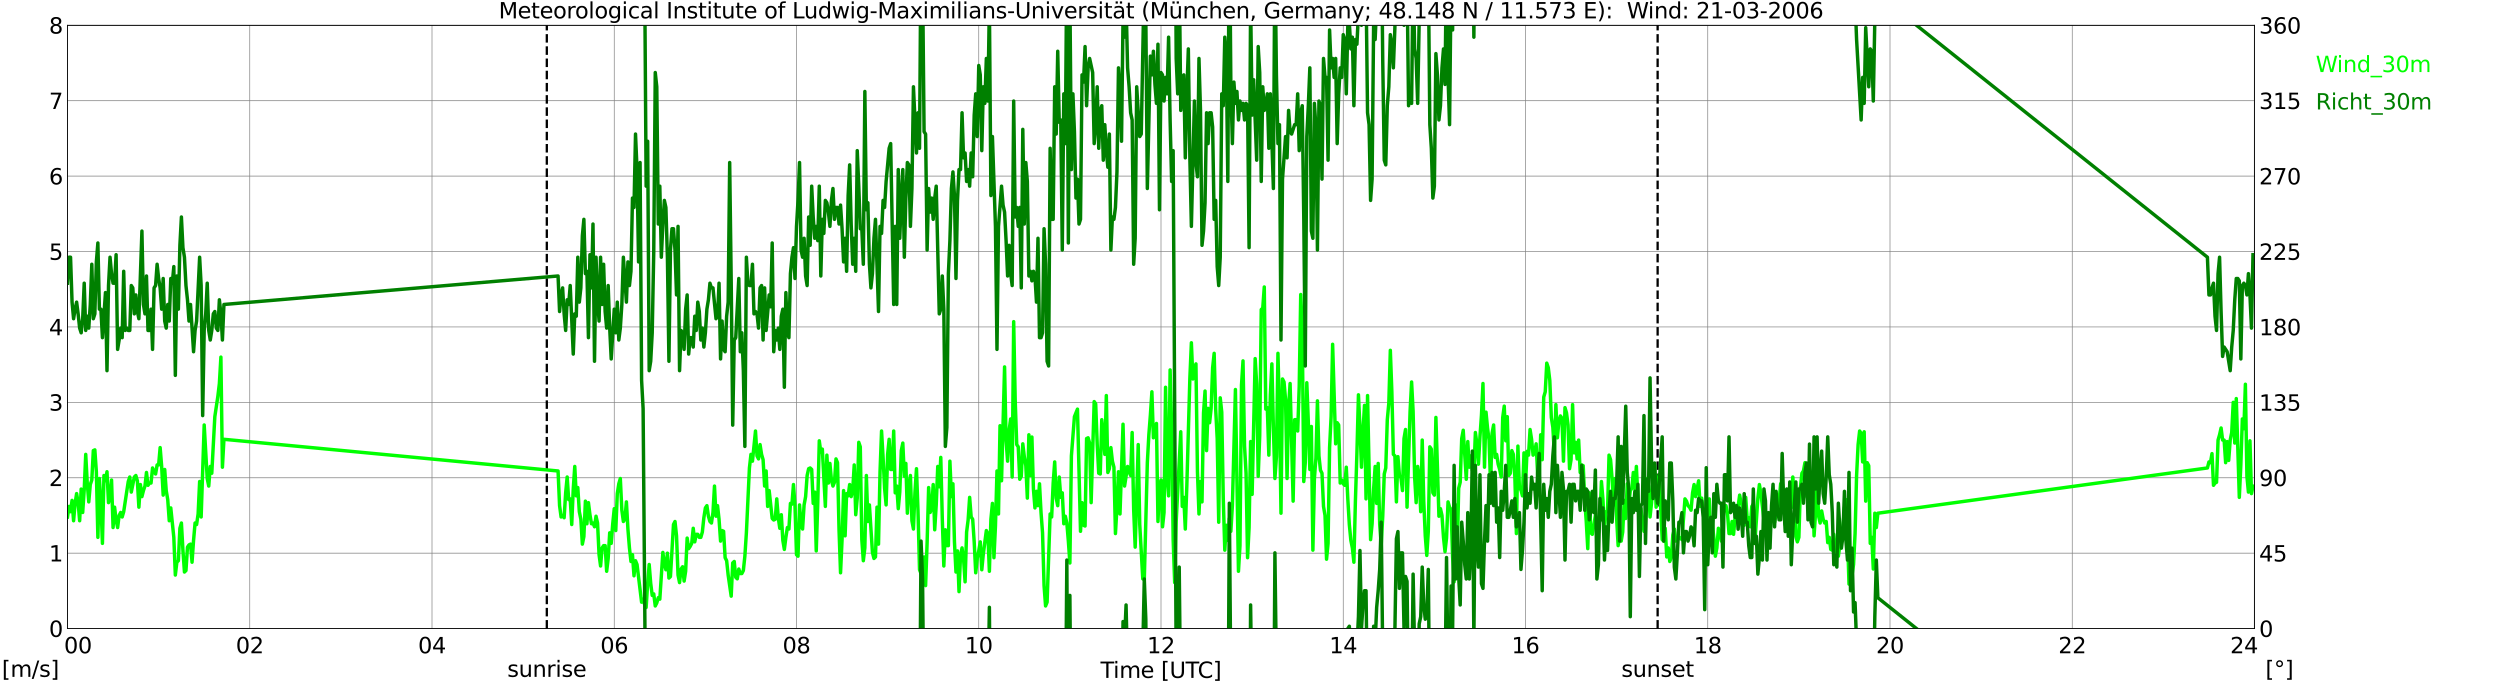 <?xml version="1.0" encoding="utf-8" standalone="no"?>
<!DOCTYPE svg PUBLIC "-//W3C//DTD SVG 1.1//EN"
  "http://www.w3.org/Graphics/SVG/1.1/DTD/svg11.dtd">
<svg xmlns:xlink="http://www.w3.org/1999/xlink" width="1085.4pt" height="296.64pt" viewBox="0 0 1085.4 296.64" xmlns="http://www.w3.org/2000/svg" version="1.1">
 <defs>
  <style type="text/css">*{stroke-linejoin: round; stroke-linecap: butt}</style>
 </defs>
 <g id="figure_1">
  <g id="patch_1">
   <path d="M 0 296.64 
L 1085.4 296.64 
L 1085.4 0 
L 0 0 
z
" style="fill: #ffffff"/>
  </g>
  <g id="axes_1">
   <g id="patch_2">
    <path d="M 29.306 272.909 
L 978.814 272.909 
L 978.814 10.976 
L 29.306 10.976 
z
" style="fill: #ffffff"/>
   </g>
   <g id="patch_3">
    <path d="M 978.814 272.909 
L 978.814 272.909 
L 978.814 10.976 
L 978.814 10.976 
z
" clip-path="url(#p915890afaf)" style="fill: #d3d3d3; opacity: 0.25; stroke: #d3d3d3; stroke-linejoin: miter"/>
   </g>
   <g id="matplotlib.axis_1">
    <g id="xtick_1">
     <g id="line2d_1">
      <path d="M 29.306 272.909 
L 29.306 10.976 
" clip-path="url(#p915890afaf)" style="fill: none; stroke: #808080; stroke-width: 0.3; stroke-linecap: square"/>
     </g>
     <g id="line2d_2"/>
     <g id="text_1">
      <!--    00 -->
      <g transform="translate(18.733 283.627) scale(0.095 -0.095)">
       <defs>
        <path id="DejaVuSans-20" transform="scale(0.016)"/>
        <path id="DejaVuSans-30" d="M 2034 4250 
Q 1547 4250 1301 3770 
Q 1056 3291 1056 2328 
Q 1056 1369 1301 889 
Q 1547 409 2034 409 
Q 2525 409 2770 889 
Q 3016 1369 3016 2328 
Q 3016 3291 2770 3770 
Q 2525 4250 2034 4250 
z
M 2034 4750 
Q 2819 4750 3233 4129 
Q 3647 3509 3647 2328 
Q 3647 1150 3233 529 
Q 2819 -91 2034 -91 
Q 1250 -91 836 529 
Q 422 1150 422 2328 
Q 422 3509 836 4129 
Q 1250 4750 2034 4750 
z
" transform="scale(0.016)"/>
       </defs>
       <use xlink:href="#DejaVuSans-20"/>
       <use xlink:href="#DejaVuSans-20" transform="translate(31.787 0)"/>
       <use xlink:href="#DejaVuSans-20" transform="translate(63.574 0)"/>
       <use xlink:href="#DejaVuSans-30" transform="translate(95.361 0)"/>
       <use xlink:href="#DejaVuSans-30" transform="translate(158.984 0)"/>
      </g>
     </g>
    </g>
    <g id="xtick_2">
     <g id="line2d_3">
      <path d="M 108.431 272.909 
L 108.431 10.976 
" clip-path="url(#p915890afaf)" style="fill: none; stroke: #808080; stroke-width: 0.3; stroke-linecap: square"/>
     </g>
     <g id="line2d_4"/>
     <g id="text_2">
      <!-- 02 -->
      <g transform="translate(102.387 283.627) scale(0.095 -0.095)">
       <defs>
        <path id="DejaVuSans-32" d="M 1228 531 
L 3431 531 
L 3431 0 
L 469 0 
L 469 531 
Q 828 903 1448 1529 
Q 2069 2156 2228 2338 
Q 2531 2678 2651 2914 
Q 2772 3150 2772 3378 
Q 2772 3750 2511 3984 
Q 2250 4219 1831 4219 
Q 1534 4219 1204 4116 
Q 875 4013 500 3803 
L 500 4441 
Q 881 4594 1212 4672 
Q 1544 4750 1819 4750 
Q 2544 4750 2975 4387 
Q 3406 4025 3406 3419 
Q 3406 3131 3298 2873 
Q 3191 2616 2906 2266 
Q 2828 2175 2409 1742 
Q 1991 1309 1228 531 
z
" transform="scale(0.016)"/>
       </defs>
       <use xlink:href="#DejaVuSans-30"/>
       <use xlink:href="#DejaVuSans-32" transform="translate(63.623 0)"/>
      </g>
     </g>
    </g>
    <g id="xtick_3">
     <g id="line2d_5">
      <path d="M 187.557 272.909 
L 187.557 10.976 
" clip-path="url(#p915890afaf)" style="fill: none; stroke: #808080; stroke-width: 0.3; stroke-linecap: square"/>
     </g>
     <g id="line2d_6"/>
     <g id="text_3">
      <!-- 04 -->
      <g transform="translate(181.513 283.627) scale(0.095 -0.095)">
       <defs>
        <path id="DejaVuSans-34" d="M 2419 4116 
L 825 1625 
L 2419 1625 
L 2419 4116 
z
M 2253 4666 
L 3047 4666 
L 3047 1625 
L 3713 1625 
L 3713 1100 
L 3047 1100 
L 3047 0 
L 2419 0 
L 2419 1100 
L 313 1100 
L 313 1709 
L 2253 4666 
z
" transform="scale(0.016)"/>
       </defs>
       <use xlink:href="#DejaVuSans-30"/>
       <use xlink:href="#DejaVuSans-34" transform="translate(63.623 0)"/>
      </g>
     </g>
    </g>
    <g id="xtick_4">
     <g id="line2d_7">
      <path d="M 266.683 272.909 
L 266.683 10.976 
" clip-path="url(#p915890afaf)" style="fill: none; stroke: #808080; stroke-width: 0.3; stroke-linecap: square"/>
     </g>
     <g id="line2d_8"/>
     <g id="text_4">
      <!-- 06 -->
      <g transform="translate(260.638 283.627) scale(0.095 -0.095)">
       <defs>
        <path id="DejaVuSans-36" d="M 2113 2584 
Q 1688 2584 1439 2293 
Q 1191 2003 1191 1497 
Q 1191 994 1439 701 
Q 1688 409 2113 409 
Q 2538 409 2786 701 
Q 3034 994 3034 1497 
Q 3034 2003 2786 2293 
Q 2538 2584 2113 2584 
z
M 3366 4563 
L 3366 3988 
Q 3128 4100 2886 4159 
Q 2644 4219 2406 4219 
Q 1781 4219 1451 3797 
Q 1122 3375 1075 2522 
Q 1259 2794 1537 2939 
Q 1816 3084 2150 3084 
Q 2853 3084 3261 2657 
Q 3669 2231 3669 1497 
Q 3669 778 3244 343 
Q 2819 -91 2113 -91 
Q 1303 -91 875 529 
Q 447 1150 447 2328 
Q 447 3434 972 4092 
Q 1497 4750 2381 4750 
Q 2619 4750 2861 4703 
Q 3103 4656 3366 4563 
z
" transform="scale(0.016)"/>
       </defs>
       <use xlink:href="#DejaVuSans-30"/>
       <use xlink:href="#DejaVuSans-36" transform="translate(63.623 0)"/>
      </g>
     </g>
    </g>
    <g id="xtick_5">
     <g id="line2d_9">
      <path d="M 345.808 272.909 
L 345.808 10.976 
" clip-path="url(#p915890afaf)" style="fill: none; stroke: #808080; stroke-width: 0.3; stroke-linecap: square"/>
     </g>
     <g id="line2d_10"/>
     <g id="text_5">
      <!-- 08 -->
      <g transform="translate(339.764 283.627) scale(0.095 -0.095)">
       <defs>
        <path id="DejaVuSans-38" d="M 2034 2216 
Q 1584 2216 1326 1975 
Q 1069 1734 1069 1313 
Q 1069 891 1326 650 
Q 1584 409 2034 409 
Q 2484 409 2743 651 
Q 3003 894 3003 1313 
Q 3003 1734 2745 1975 
Q 2488 2216 2034 2216 
z
M 1403 2484 
Q 997 2584 770 2862 
Q 544 3141 544 3541 
Q 544 4100 942 4425 
Q 1341 4750 2034 4750 
Q 2731 4750 3128 4425 
Q 3525 4100 3525 3541 
Q 3525 3141 3298 2862 
Q 3072 2584 2669 2484 
Q 3125 2378 3379 2068 
Q 3634 1759 3634 1313 
Q 3634 634 3220 271 
Q 2806 -91 2034 -91 
Q 1263 -91 848 271 
Q 434 634 434 1313 
Q 434 1759 690 2068 
Q 947 2378 1403 2484 
z
M 1172 3481 
Q 1172 3119 1398 2916 
Q 1625 2713 2034 2713 
Q 2441 2713 2670 2916 
Q 2900 3119 2900 3481 
Q 2900 3844 2670 4047 
Q 2441 4250 2034 4250 
Q 1625 4250 1398 4047 
Q 1172 3844 1172 3481 
z
" transform="scale(0.016)"/>
       </defs>
       <use xlink:href="#DejaVuSans-30"/>
       <use xlink:href="#DejaVuSans-38" transform="translate(63.623 0)"/>
      </g>
     </g>
    </g>
    <g id="xtick_6">
     <g id="line2d_11">
      <path d="M 424.934 272.909 
L 424.934 10.976 
" clip-path="url(#p915890afaf)" style="fill: none; stroke: #808080; stroke-width: 0.3; stroke-linecap: square"/>
     </g>
     <g id="line2d_12"/>
     <g id="text_6">
      <!-- 10 -->
      <g transform="translate(418.89 283.627) scale(0.095 -0.095)">
       <defs>
        <path id="DejaVuSans-31" d="M 794 531 
L 1825 531 
L 1825 4091 
L 703 3866 
L 703 4441 
L 1819 4666 
L 2450 4666 
L 2450 531 
L 3481 531 
L 3481 0 
L 794 0 
L 794 531 
z
" transform="scale(0.016)"/>
       </defs>
       <use xlink:href="#DejaVuSans-31"/>
       <use xlink:href="#DejaVuSans-30" transform="translate(63.623 0)"/>
      </g>
     </g>
    </g>
    <g id="xtick_7">
     <g id="line2d_13">
      <path d="M 504.06 272.909 
L 504.06 10.976 
" clip-path="url(#p915890afaf)" style="fill: none; stroke: #808080; stroke-width: 0.3; stroke-linecap: square"/>
     </g>
     <g id="line2d_14"/>
     <g id="text_7">
      <!-- 12 -->
      <g transform="translate(498.015 283.627) scale(0.095 -0.095)">
       <use xlink:href="#DejaVuSans-31"/>
       <use xlink:href="#DejaVuSans-32" transform="translate(63.623 0)"/>
      </g>
     </g>
    </g>
    <g id="xtick_8">
     <g id="line2d_15">
      <path d="M 583.185 272.909 
L 583.185 10.976 
" clip-path="url(#p915890afaf)" style="fill: none; stroke: #808080; stroke-width: 0.3; stroke-linecap: square"/>
     </g>
     <g id="line2d_16"/>
     <g id="text_8">
      <!-- 14 -->
      <g transform="translate(577.141 283.627) scale(0.095 -0.095)">
       <use xlink:href="#DejaVuSans-31"/>
       <use xlink:href="#DejaVuSans-34" transform="translate(63.623 0)"/>
      </g>
     </g>
    </g>
    <g id="xtick_9">
     <g id="line2d_17">
      <path d="M 662.311 272.909 
L 662.311 10.976 
" clip-path="url(#p915890afaf)" style="fill: none; stroke: #808080; stroke-width: 0.3; stroke-linecap: square"/>
     </g>
     <g id="line2d_18"/>
     <g id="text_9">
      <!-- 16 -->
      <g transform="translate(656.267 283.627) scale(0.095 -0.095)">
       <use xlink:href="#DejaVuSans-31"/>
       <use xlink:href="#DejaVuSans-36" transform="translate(63.623 0)"/>
      </g>
     </g>
    </g>
    <g id="xtick_10">
     <g id="line2d_19">
      <path d="M 741.437 272.909 
L 741.437 10.976 
" clip-path="url(#p915890afaf)" style="fill: none; stroke: #808080; stroke-width: 0.3; stroke-linecap: square"/>
     </g>
     <g id="line2d_20"/>
     <g id="text_10">
      <!-- 18 -->
      <g transform="translate(735.392 283.627) scale(0.095 -0.095)">
       <use xlink:href="#DejaVuSans-31"/>
       <use xlink:href="#DejaVuSans-38" transform="translate(63.623 0)"/>
      </g>
     </g>
    </g>
    <g id="xtick_11">
     <g id="line2d_21">
      <path d="M 820.562 272.909 
L 820.562 10.976 
" clip-path="url(#p915890afaf)" style="fill: none; stroke: #808080; stroke-width: 0.3; stroke-linecap: square"/>
     </g>
     <g id="line2d_22"/>
     <g id="text_11">
      <!-- 20 -->
      <g transform="translate(814.518 283.627) scale(0.095 -0.095)">
       <use xlink:href="#DejaVuSans-32"/>
       <use xlink:href="#DejaVuSans-30" transform="translate(63.623 0)"/>
      </g>
     </g>
    </g>
    <g id="xtick_12">
     <g id="line2d_23">
      <path d="M 899.688 272.909 
L 899.688 10.976 
" clip-path="url(#p915890afaf)" style="fill: none; stroke: #808080; stroke-width: 0.3; stroke-linecap: square"/>
     </g>
     <g id="line2d_24"/>
     <g id="text_12">
      <!-- 22 -->
      <g transform="translate(893.644 283.627) scale(0.095 -0.095)">
       <use xlink:href="#DejaVuSans-32"/>
       <use xlink:href="#DejaVuSans-32" transform="translate(63.623 0)"/>
      </g>
     </g>
    </g>
    <g id="xtick_13">
     <g id="line2d_25">
      <path d="M 978.814 272.909 
L 978.814 10.976 
" clip-path="url(#p915890afaf)" style="fill: none; stroke: #808080; stroke-width: 0.3; stroke-linecap: square"/>
     </g>
     <g id="line2d_26"/>
     <g id="text_13">
      <!-- 24    -->
      <g transform="translate(968.241 283.627) scale(0.095 -0.095)">
       <use xlink:href="#DejaVuSans-32"/>
       <use xlink:href="#DejaVuSans-34" transform="translate(63.623 0)"/>
       <use xlink:href="#DejaVuSans-20" transform="translate(127.246 0)"/>
       <use xlink:href="#DejaVuSans-20" transform="translate(159.033 0)"/>
       <use xlink:href="#DejaVuSans-20" transform="translate(190.82 0)"/>
      </g>
     </g>
    </g>
    <g id="text_14">
     <!-- Time [UTC] -->
     <g transform="translate(477.806 294.322) scale(0.095 -0.095)">
      <defs>
       <path id="DejaVuSans-54" d="M -19 4666 
L 3928 4666 
L 3928 4134 
L 2272 4134 
L 2272 0 
L 1638 0 
L 1638 4134 
L -19 4134 
L -19 4666 
z
" transform="scale(0.016)"/>
       <path id="DejaVuSans-69" d="M 603 3500 
L 1178 3500 
L 1178 0 
L 603 0 
L 603 3500 
z
M 603 4863 
L 1178 4863 
L 1178 4134 
L 603 4134 
L 603 4863 
z
" transform="scale(0.016)"/>
       <path id="DejaVuSans-6d" d="M 3328 2828 
Q 3544 3216 3844 3400 
Q 4144 3584 4550 3584 
Q 5097 3584 5394 3201 
Q 5691 2819 5691 2113 
L 5691 0 
L 5113 0 
L 5113 2094 
Q 5113 2597 4934 2840 
Q 4756 3084 4391 3084 
Q 3944 3084 3684 2787 
Q 3425 2491 3425 1978 
L 3425 0 
L 2847 0 
L 2847 2094 
Q 2847 2600 2669 2842 
Q 2491 3084 2119 3084 
Q 1678 3084 1418 2786 
Q 1159 2488 1159 1978 
L 1159 0 
L 581 0 
L 581 3500 
L 1159 3500 
L 1159 2956 
Q 1356 3278 1631 3431 
Q 1906 3584 2284 3584 
Q 2666 3584 2933 3390 
Q 3200 3197 3328 2828 
z
" transform="scale(0.016)"/>
       <path id="DejaVuSans-65" d="M 3597 1894 
L 3597 1613 
L 953 1613 
Q 991 1019 1311 708 
Q 1631 397 2203 397 
Q 2534 397 2845 478 
Q 3156 559 3463 722 
L 3463 178 
Q 3153 47 2828 -22 
Q 2503 -91 2169 -91 
Q 1331 -91 842 396 
Q 353 884 353 1716 
Q 353 2575 817 3079 
Q 1281 3584 2069 3584 
Q 2775 3584 3186 3129 
Q 3597 2675 3597 1894 
z
M 3022 2063 
Q 3016 2534 2758 2815 
Q 2500 3097 2075 3097 
Q 1594 3097 1305 2825 
Q 1016 2553 972 2059 
L 3022 2063 
z
" transform="scale(0.016)"/>
       <path id="DejaVuSans-5b" d="M 550 4863 
L 1875 4863 
L 1875 4416 
L 1125 4416 
L 1125 -397 
L 1875 -397 
L 1875 -844 
L 550 -844 
L 550 4863 
z
" transform="scale(0.016)"/>
       <path id="DejaVuSans-55" d="M 556 4666 
L 1191 4666 
L 1191 1831 
Q 1191 1081 1462 751 
Q 1734 422 2344 422 
Q 2950 422 3222 751 
Q 3494 1081 3494 1831 
L 3494 4666 
L 4128 4666 
L 4128 1753 
Q 4128 841 3676 375 
Q 3225 -91 2344 -91 
Q 1459 -91 1007 375 
Q 556 841 556 1753 
L 556 4666 
z
" transform="scale(0.016)"/>
       <path id="DejaVuSans-43" d="M 4122 4306 
L 4122 3641 
Q 3803 3938 3442 4084 
Q 3081 4231 2675 4231 
Q 1875 4231 1450 3742 
Q 1025 3253 1025 2328 
Q 1025 1406 1450 917 
Q 1875 428 2675 428 
Q 3081 428 3442 575 
Q 3803 722 4122 1019 
L 4122 359 
Q 3791 134 3420 21 
Q 3050 -91 2638 -91 
Q 1578 -91 968 557 
Q 359 1206 359 2328 
Q 359 3453 968 4101 
Q 1578 4750 2638 4750 
Q 3056 4750 3426 4639 
Q 3797 4528 4122 4306 
z
" transform="scale(0.016)"/>
       <path id="DejaVuSans-5d" d="M 1947 4863 
L 1947 -844 
L 622 -844 
L 622 -397 
L 1369 -397 
L 1369 4416 
L 622 4416 
L 622 4863 
L 1947 4863 
z
" transform="scale(0.016)"/>
      </defs>
      <use xlink:href="#DejaVuSans-54"/>
      <use xlink:href="#DejaVuSans-69" transform="translate(57.959 0)"/>
      <use xlink:href="#DejaVuSans-6d" transform="translate(85.742 0)"/>
      <use xlink:href="#DejaVuSans-65" transform="translate(183.154 0)"/>
      <use xlink:href="#DejaVuSans-20" transform="translate(244.678 0)"/>
      <use xlink:href="#DejaVuSans-5b" transform="translate(276.465 0)"/>
      <use xlink:href="#DejaVuSans-55" transform="translate(315.479 0)"/>
      <use xlink:href="#DejaVuSans-54" transform="translate(388.672 0)"/>
      <use xlink:href="#DejaVuSans-43" transform="translate(443.881 0)"/>
      <use xlink:href="#DejaVuSans-5d" transform="translate(513.705 0)"/>
     </g>
    </g>
   </g>
   <g id="matplotlib.axis_2">
    <g id="ytick_1">
     <g id="line2d_27">
      <path d="M 29.306 272.909 
L 978.814 272.909 
" clip-path="url(#p915890afaf)" style="fill: none; stroke: #808080; stroke-width: 0.3; stroke-linecap: square"/>
     </g>
     <g id="line2d_28"/>
     <g id="text_15">
      <!-- 0 -->
      <g transform="translate(21.261 276.518) scale(0.095 -0.095)">
       <use xlink:href="#DejaVuSans-30"/>
      </g>
     </g>
    </g>
    <g id="ytick_2">
     <g id="line2d_29">
      <path d="M 29.306 240.167 
L 978.814 240.167 
" clip-path="url(#p915890afaf)" style="fill: none; stroke: #808080; stroke-width: 0.3; stroke-linecap: square"/>
     </g>
     <g id="line2d_30"/>
     <g id="text_16">
      <!-- 1 -->
      <g transform="translate(21.261 243.776) scale(0.095 -0.095)">
       <use xlink:href="#DejaVuSans-31"/>
      </g>
     </g>
    </g>
    <g id="ytick_3">
     <g id="line2d_31">
      <path d="M 29.306 207.426 
L 978.814 207.426 
" clip-path="url(#p915890afaf)" style="fill: none; stroke: #808080; stroke-width: 0.3; stroke-linecap: square"/>
     </g>
     <g id="line2d_32"/>
     <g id="text_17">
      <!-- 2 -->
      <g transform="translate(21.261 211.035) scale(0.095 -0.095)">
       <use xlink:href="#DejaVuSans-32"/>
      </g>
     </g>
    </g>
    <g id="ytick_4">
     <g id="line2d_33">
      <path d="M 29.306 174.684 
L 978.814 174.684 
" clip-path="url(#p915890afaf)" style="fill: none; stroke: #808080; stroke-width: 0.3; stroke-linecap: square"/>
     </g>
     <g id="line2d_34"/>
     <g id="text_18">
      <!-- 3 -->
      <g transform="translate(21.261 178.293) scale(0.095 -0.095)">
       <defs>
        <path id="DejaVuSans-33" d="M 2597 2516 
Q 3050 2419 3304 2112 
Q 3559 1806 3559 1356 
Q 3559 666 3084 287 
Q 2609 -91 1734 -91 
Q 1441 -91 1130 -33 
Q 819 25 488 141 
L 488 750 
Q 750 597 1062 519 
Q 1375 441 1716 441 
Q 2309 441 2620 675 
Q 2931 909 2931 1356 
Q 2931 1769 2642 2001 
Q 2353 2234 1838 2234 
L 1294 2234 
L 1294 2753 
L 1863 2753 
Q 2328 2753 2575 2939 
Q 2822 3125 2822 3475 
Q 2822 3834 2567 4026 
Q 2313 4219 1838 4219 
Q 1578 4219 1281 4162 
Q 984 4106 628 3988 
L 628 4550 
Q 988 4650 1302 4700 
Q 1616 4750 1894 4750 
Q 2613 4750 3031 4423 
Q 3450 4097 3450 3541 
Q 3450 3153 3228 2886 
Q 3006 2619 2597 2516 
z
" transform="scale(0.016)"/>
       </defs>
       <use xlink:href="#DejaVuSans-33"/>
      </g>
     </g>
    </g>
    <g id="ytick_5">
     <g id="line2d_35">
      <path d="M 29.306 141.942 
L 978.814 141.942 
" clip-path="url(#p915890afaf)" style="fill: none; stroke: #808080; stroke-width: 0.3; stroke-linecap: square"/>
     </g>
     <g id="line2d_36"/>
     <g id="text_19">
      <!-- 4 -->
      <g transform="translate(21.261 145.551) scale(0.095 -0.095)">
       <use xlink:href="#DejaVuSans-34"/>
      </g>
     </g>
    </g>
    <g id="ytick_6">
     <g id="line2d_37">
      <path d="M 29.306 109.201 
L 978.814 109.201 
" clip-path="url(#p915890afaf)" style="fill: none; stroke: #808080; stroke-width: 0.3; stroke-linecap: square"/>
     </g>
     <g id="line2d_38"/>
     <g id="text_20">
      <!-- 5 -->
      <g transform="translate(21.261 112.81) scale(0.095 -0.095)">
       <defs>
        <path id="DejaVuSans-35" d="M 691 4666 
L 3169 4666 
L 3169 4134 
L 1269 4134 
L 1269 2991 
Q 1406 3038 1543 3061 
Q 1681 3084 1819 3084 
Q 2600 3084 3056 2656 
Q 3513 2228 3513 1497 
Q 3513 744 3044 326 
Q 2575 -91 1722 -91 
Q 1428 -91 1123 -41 
Q 819 9 494 109 
L 494 744 
Q 775 591 1075 516 
Q 1375 441 1709 441 
Q 2250 441 2565 725 
Q 2881 1009 2881 1497 
Q 2881 1984 2565 2268 
Q 2250 2553 1709 2553 
Q 1456 2553 1204 2497 
Q 953 2441 691 2322 
L 691 4666 
z
" transform="scale(0.016)"/>
       </defs>
       <use xlink:href="#DejaVuSans-35"/>
      </g>
     </g>
    </g>
    <g id="ytick_7">
     <g id="line2d_39">
      <path d="M 29.306 76.459 
L 978.814 76.459 
" clip-path="url(#p915890afaf)" style="fill: none; stroke: #808080; stroke-width: 0.3; stroke-linecap: square"/>
     </g>
     <g id="line2d_40"/>
     <g id="text_21">
      <!-- 6 -->
      <g transform="translate(21.261 80.068) scale(0.095 -0.095)">
       <use xlink:href="#DejaVuSans-36"/>
      </g>
     </g>
    </g>
    <g id="ytick_8">
     <g id="line2d_41">
      <path d="M 29.306 43.717 
L 978.814 43.717 
" clip-path="url(#p915890afaf)" style="fill: none; stroke: #808080; stroke-width: 0.3; stroke-linecap: square"/>
     </g>
     <g id="line2d_42"/>
     <g id="text_22">
      <!-- 7 -->
      <g transform="translate(21.261 47.327) scale(0.095 -0.095)">
       <defs>
        <path id="DejaVuSans-37" d="M 525 4666 
L 3525 4666 
L 3525 4397 
L 1831 0 
L 1172 0 
L 2766 4134 
L 525 4134 
L 525 4666 
z
" transform="scale(0.016)"/>
       </defs>
       <use xlink:href="#DejaVuSans-37"/>
      </g>
     </g>
    </g>
    <g id="ytick_9">
     <g id="line2d_43">
      <path d="M 29.306 10.976 
L 978.814 10.976 
" clip-path="url(#p915890afaf)" style="fill: none; stroke: #808080; stroke-width: 0.3; stroke-linecap: square"/>
     </g>
     <g id="line2d_44"/>
     <g id="text_23">
      <!-- 8 -->
      <g transform="translate(21.261 14.585) scale(0.095 -0.095)">
       <use xlink:href="#DejaVuSans-38"/>
      </g>
     </g>
    </g>
   </g>
   <g id="line2d_45">
    <path d="M 237.406 272.909 
L 237.406 10.976 
" clip-path="url(#p915890afaf)" style="fill: none; stroke-dasharray: 3.7,1.6; stroke-dashoffset: 0; stroke: #000000"/>
   </g>
   <g id="line2d_46">
    <path d="M 719.677 272.909 
L 719.677 10.976 
" clip-path="url(#p915890afaf)" style="fill: none; stroke-dasharray: 3.7,1.6; stroke-dashoffset: 0; stroke: #000000"/>
   </g>
   <g id="line2d_47">
    <path d="M 29.306 224.451 
L 29.965 219.867 
L 30.625 222.159 
L 31.284 217.248 
L 31.943 226.088 
L 32.603 218.558 
L 33.262 214.301 
L 33.921 218.23 
L 34.581 226.088 
L 35.24 212.337 
L 35.9 222.487 
L 36.559 212.664 
L 37.218 197.276 
L 37.878 209.717 
L 38.537 217.903 
L 39.197 210.372 
L 39.856 208.408 
L 40.515 195.639 
L 41.175 195.311 
L 41.834 204.806 
L 42.493 233.291 
L 43.153 207.753 
L 43.812 218.558 
L 44.472 235.911 
L 45.131 206.443 
L 45.79 208.735 
L 46.45 204.806 
L 47.109 218.23 
L 47.768 215.938 
L 48.428 208.408 
L 49.087 229.035 
L 49.747 220.195 
L 50.406 225.761 
L 51.065 229.035 
L 51.725 223.796 
L 52.384 222.487 
L 53.043 224.451 
L 53.703 222.159 
L 55.681 209.063 
L 56.34 207.098 
L 57 213.646 
L 58.319 207.098 
L 58.978 206.443 
L 59.637 208.735 
L 60.297 220.195 
L 60.956 210.372 
L 61.615 215.611 
L 62.275 212.992 
L 62.934 211.027 
L 63.594 205.134 
L 64.253 210.7 
L 64.912 209.717 
L 65.572 209.717 
L 66.231 203.169 
L 66.89 204.806 
L 67.55 205.788 
L 68.209 201.859 
L 68.869 201.859 
L 69.528 194.329 
L 70.187 202.514 
L 70.847 214.956 
L 71.506 203.824 
L 72.166 212.992 
L 72.825 216.921 
L 73.484 226.088 
L 74.144 220.522 
L 75.462 233.291 
L 76.122 249.662 
L 76.781 244.096 
L 77.441 243.441 
L 78.1 229.362 
L 78.759 227.071 
L 79.419 238.857 
L 80.078 248.353 
L 80.737 247.698 
L 81.397 237.548 
L 82.056 236.566 
L 82.716 236.238 
L 83.375 244.096 
L 84.034 234.601 
L 84.694 227.071 
L 85.353 227.725 
L 86.013 223.142 
L 86.672 209.063 
L 87.331 224.451 
L 88.65 184.506 
L 89.969 207.753 
L 90.628 211.027 
L 91.288 202.514 
L 91.947 205.461 
L 93.266 180.905 
L 94.584 172.065 
L 95.244 166.498 
L 95.903 155.039 
L 96.563 202.842 
L 97.222 190.727 
L 242.286 204.479 
L 242.945 219.54 
L 243.604 224.451 
L 244.264 223.796 
L 244.923 224.779 
L 245.583 213.974 
L 246.242 207.098 
L 246.901 216.921 
L 247.561 216.593 
L 248.22 227.725 
L 248.88 212.337 
L 249.539 202.514 
L 250.198 215.284 
L 250.858 211.682 
L 251.517 222.159 
L 252.176 225.433 
L 252.836 236.238 
L 253.495 232.964 
L 254.155 217.575 
L 254.814 227.398 
L 255.473 218.23 
L 256.133 223.469 
L 256.792 227.398 
L 257.451 227.071 
L 258.111 228.708 
L 258.77 224.124 
L 259.43 227.071 
L 260.089 240.822 
L 260.748 245.733 
L 261.408 237.875 
L 262.067 236.893 
L 262.726 236.893 
L 263.386 248.025 
L 264.045 242.459 
L 264.705 231.327 
L 265.364 235.911 
L 266.023 227.398 
L 266.683 220.85 
L 267.342 230.345 
L 268.002 214.301 
L 268.661 210.045 
L 269.32 207.753 
L 269.98 221.504 
L 270.639 226.416 
L 271.298 225.433 
L 271.958 217.903 
L 272.617 229.69 
L 273.277 237.875 
L 273.936 243.769 
L 274.595 240.822 
L 275.255 249.99 
L 275.914 243.441 
L 276.573 245.078 
L 278.552 261.449 
L 279.211 260.14 
L 279.87 262.431 
L 280.53 263.741 
L 281.189 253.264 
L 281.849 245.078 
L 282.508 253.264 
L 283.167 258.502 
L 283.827 257.848 
L 284.486 263.086 
L 285.145 261.777 
L 285.805 259.485 
L 286.464 260.14 
L 287.783 239.84 
L 288.442 244.751 
L 289.102 247.37 
L 289.761 240.167 
L 290.42 250.972 
L 291.08 250.317 
L 292.399 227.725 
L 293.058 226.416 
L 293.717 232.637 
L 294.377 249.662 
L 295.036 252.936 
L 295.696 247.043 
L 296.355 246.061 
L 297.014 252.282 
L 297.674 248.025 
L 298.333 233.619 
L 298.992 238.203 
L 299.652 237.22 
L 300.311 235.911 
L 300.971 229.362 
L 301.63 235.256 
L 302.289 231.982 
L 302.949 231.982 
L 303.608 233.291 
L 304.267 233.291 
L 304.927 231 
L 305.586 224.779 
L 306.246 220.522 
L 306.905 219.54 
L 307.564 224.124 
L 308.224 226.416 
L 308.883 227.071 
L 309.543 222.487 
L 310.202 211.027 
L 310.861 224.124 
L 311.521 219.54 
L 312.18 225.433 
L 312.839 234.928 
L 313.499 230.345 
L 314.158 230.672 
L 314.818 242.132 
L 315.477 243.441 
L 316.136 249.662 
L 317.455 258.83 
L 318.114 244.424 
L 318.774 243.769 
L 319.433 250.644 
L 320.093 251.299 
L 320.752 247.043 
L 321.411 249.007 
L 322.071 249.007 
L 322.73 247.698 
L 323.39 241.477 
L 324.049 231.327 
L 325.368 203.169 
L 326.027 197.276 
L 326.686 200.222 
L 328.005 187.126 
L 328.665 197.93 
L 329.324 199.24 
L 329.983 193.019 
L 330.643 197.276 
L 331.302 199.568 
L 331.961 211.027 
L 332.621 204.479 
L 333.28 219.867 
L 333.94 212.992 
L 335.258 225.106 
L 335.918 225.761 
L 336.577 225.433 
L 337.236 216.593 
L 337.896 224.779 
L 338.555 229.362 
L 339.215 223.469 
L 339.874 234.601 
L 340.533 238.53 
L 341.193 233.291 
L 341.852 229.035 
L 342.512 229.69 
L 343.171 218.558 
L 343.83 218.885 
L 344.49 210.372 
L 345.149 219.54 
L 345.808 240.822 
L 346.468 241.477 
L 347.127 219.213 
L 347.787 228.053 
L 348.446 229.69 
L 349.105 219.213 
L 349.765 215.611 
L 350.424 206.443 
L 351.083 203.497 
L 351.743 203.169 
L 352.402 203.824 
L 353.062 218.558 
L 353.721 213.646 
L 354.38 239.185 
L 355.04 218.23 
L 355.699 191.382 
L 356.359 196.293 
L 357.018 194.984 
L 358.337 219.867 
L 358.996 197.603 
L 359.655 209.717 
L 360.315 201.205 
L 360.974 208.408 
L 361.634 211.027 
L 362.293 209.39 
L 362.952 199.24 
L 363.612 200.877 
L 364.271 230.017 
L 364.93 248.68 
L 365.59 234.274 
L 366.249 212.992 
L 366.909 232.637 
L 367.568 214.301 
L 368.227 215.284 
L 368.887 210.372 
L 369.546 215.611 
L 370.206 212.992 
L 370.865 201.859 
L 371.524 223.469 
L 372.184 216.266 
L 372.843 192.037 
L 373.502 194.001 
L 374.162 234.274 
L 374.821 243.441 
L 375.481 237.875 
L 376.14 206.443 
L 376.799 226.416 
L 377.459 219.213 
L 378.777 239.84 
L 379.437 242.459 
L 380.096 241.804 
L 380.756 220.195 
L 381.415 236.238 
L 382.074 204.806 
L 382.734 187.126 
L 383.393 198.585 
L 384.053 212.009 
L 384.712 219.213 
L 385.371 197.276 
L 386.031 190.727 
L 386.69 203.824 
L 387.349 203.824 
L 388.009 187.126 
L 388.668 213.974 
L 389.328 211.027 
L 389.987 220.85 
L 390.646 213.646 
L 391.306 195.639 
L 391.965 192.364 
L 392.624 206.771 
L 393.284 201.205 
L 393.943 222.814 
L 394.603 210.372 
L 395.262 206.443 
L 395.921 226.088 
L 396.581 229.69 
L 397.24 213.646 
L 397.899 203.497 
L 398.559 221.832 
L 399.218 247.37 
L 399.878 249.007 
L 400.537 251.627 
L 401.196 241.804 
L 401.856 254.246 
L 402.515 235.583 
L 403.175 211.682 
L 403.834 222.487 
L 404.493 220.85 
L 405.153 210.372 
L 405.812 230.017 
L 406.471 219.213 
L 407.131 202.514 
L 407.79 211.355 
L 408.45 198.585 
L 409.109 225.433 
L 409.768 245.733 
L 410.428 230.017 
L 411.087 236.893 
L 411.746 236.893 
L 412.406 200.222 
L 413.065 215.611 
L 413.725 210.045 
L 414.384 235.256 
L 415.043 248.353 
L 415.703 239.185 
L 416.362 256.865 
L 417.022 241.149 
L 417.681 237.875 
L 418.34 242.786 
L 419 252.609 
L 419.659 231 
L 420.318 225.761 
L 420.978 215.938 
L 421.637 224.451 
L 422.297 225.433 
L 422.956 235.256 
L 423.615 248.68 
L 424.275 242.459 
L 424.934 239.185 
L 425.593 235.256 
L 426.253 247.37 
L 426.912 240.495 
L 428.231 230.345 
L 428.89 231.654 
L 429.55 248.025 
L 430.209 225.433 
L 430.869 218.558 
L 431.528 242.132 
L 432.187 228.38 
L 432.847 204.479 
L 433.506 223.142 
L 434.165 184.834 
L 434.825 208.735 
L 436.144 159.295 
L 436.803 191.382 
L 437.462 200.222 
L 438.122 186.798 
L 438.781 181.887 
L 439.44 207.098 
L 440.1 139.65 
L 440.759 173.702 
L 441.419 193.019 
L 442.078 194.001 
L 442.737 208.08 
L 443.397 206.771 
L 444.056 192.692 
L 444.716 198.258 
L 445.375 202.187 
L 446.034 216.266 
L 446.694 188.763 
L 447.353 206.443 
L 448.012 189.745 
L 448.672 212.337 
L 449.331 220.522 
L 449.991 213.319 
L 450.65 219.54 
L 451.309 210.045 
L 451.969 222.487 
L 452.628 231.327 
L 453.287 254.246 
L 453.947 263.086 
L 454.606 261.449 
L 455.925 223.142 
L 456.584 224.451 
L 457.244 209.717 
L 457.903 200.55 
L 458.563 216.266 
L 459.222 219.54 
L 459.881 207.098 
L 460.541 215.938 
L 461.2 213.974 
L 461.859 227.398 
L 462.519 224.124 
L 463.178 227.071 
L 463.838 234.928 
L 464.497 244.424 
L 465.156 197.93 
L 466.475 180.905 
L 467.794 177.631 
L 469.113 230.672 
L 469.772 218.23 
L 470.431 228.053 
L 471.091 228.38 
L 471.75 190.4 
L 472.409 190.072 
L 473.069 192.364 
L 473.728 218.23 
L 475.047 174.356 
L 475.706 175.339 
L 476.366 193.019 
L 477.025 205.461 
L 477.685 205.788 
L 478.344 182.214 
L 479.003 188.763 
L 479.663 197.276 
L 480.322 171.737 
L 480.981 205.134 
L 481.641 203.497 
L 482.3 194.329 
L 482.96 200.222 
L 483.619 202.842 
L 484.278 231.654 
L 484.938 220.195 
L 485.597 204.806 
L 486.256 223.142 
L 487.575 184.179 
L 488.235 211.027 
L 489.553 202.514 
L 490.213 204.806 
L 490.872 206.443 
L 491.532 187.781 
L 492.191 221.177 
L 492.85 237.548 
L 494.169 193.019 
L 494.828 227.725 
L 496.147 251.299 
L 496.807 251.627 
L 498.125 200.877 
L 498.785 188.763 
L 499.444 180.25 
L 500.103 170.1 
L 500.763 190.072 
L 501.422 188.108 
L 502.082 183.852 
L 502.741 226.416 
L 503.4 211.355 
L 504.06 208.408 
L 504.719 228.708 
L 505.379 222.487 
L 506.038 168.136 
L 506.697 207.426 
L 507.357 215.284 
L 508.016 160.605 
L 508.675 185.489 
L 509.335 234.274 
L 509.994 252.936 
L 510.654 226.416 
L 512.632 187.453 
L 513.291 219.867 
L 513.95 215.938 
L 514.61 229.69 
L 515.269 211.027 
L 516.588 164.207 
L 517.247 148.818 
L 517.907 164.534 
L 518.566 159.95 
L 519.226 157.986 
L 519.885 204.806 
L 520.544 223.142 
L 521.204 209.063 
L 521.863 217.903 
L 522.522 179.268 
L 523.182 169.773 
L 523.841 195.639 
L 524.501 177.303 
L 525.16 183.524 
L 525.819 177.303 
L 526.479 159.623 
L 527.138 153.402 
L 527.797 177.631 
L 528.457 190.4 
L 529.116 226.743 
L 529.776 172.719 
L 530.435 178.94 
L 531.094 216.593 
L 531.754 238.857 
L 532.413 228.053 
L 533.073 234.601 
L 533.732 225.106 
L 534.391 230.672 
L 535.051 219.54 
L 536.369 169.118 
L 537.688 248.025 
L 538.348 236.893 
L 539.007 167.153 
L 539.666 156.676 
L 540.326 193.674 
L 540.985 205.461 
L 541.644 242.132 
L 542.304 229.035 
L 542.963 191.71 
L 543.623 214.629 
L 544.941 155.694 
L 545.601 166.826 
L 546.26 206.771 
L 546.919 189.09 
L 547.579 134.412 
L 548.238 133.757 
L 548.898 124.589 
L 549.557 177.631 
L 550.216 176.976 
L 550.876 197.603 
L 551.535 171.41 
L 552.195 157.986 
L 552.854 185.816 
L 553.513 207.753 
L 554.173 198.258 
L 554.832 153.402 
L 555.491 178.285 
L 556.151 222.814 
L 556.81 164.534 
L 557.47 165.844 
L 558.129 173.374 
L 558.788 207.753 
L 559.448 176.648 
L 560.107 166.498 
L 561.426 217.575 
L 562.085 182.214 
L 562.745 182.214 
L 563.404 187.126 
L 564.063 167.808 
L 564.723 127.863 
L 565.382 142.924 
L 566.042 209.063 
L 566.701 200.877 
L 567.36 166.171 
L 568.02 183.197 
L 568.679 203.824 
L 569.338 185.161 
L 569.998 238.857 
L 570.657 207.753 
L 571.317 198.913 
L 571.976 174.029 
L 572.635 197.93 
L 573.295 204.151 
L 573.954 205.461 
L 574.613 219.867 
L 575.273 223.796 
L 575.932 242.786 
L 576.592 235.911 
L 577.251 194.329 
L 577.91 180.905 
L 578.57 149.473 
L 579.889 192.692 
L 580.548 183.524 
L 581.207 184.506 
L 581.867 209.717 
L 582.526 208.408 
L 583.185 210.045 
L 583.845 210.7 
L 584.504 202.842 
L 585.164 216.593 
L 585.823 227.725 
L 586.482 234.601 
L 587.142 237.875 
L 587.801 244.096 
L 588.46 217.575 
L 589.12 196.621 
L 589.779 171.41 
L 590.439 185.489 
L 591.098 202.842 
L 591.757 187.126 
L 592.417 175.994 
L 593.076 216.593 
L 593.736 171.737 
L 595.054 234.274 
L 595.714 227.398 
L 596.373 212.337 
L 597.032 202.514 
L 597.692 218.558 
L 598.351 201.205 
L 599.011 227.725 
L 599.67 236.566 
L 600.329 224.124 
L 600.989 205.788 
L 601.648 203.169 
L 602.307 182.214 
L 602.967 175.011 
L 603.626 152.092 
L 604.286 170.1 
L 604.945 197.276 
L 605.604 197.93 
L 606.264 217.903 
L 606.923 198.258 
L 607.582 206.443 
L 608.242 207.426 
L 608.901 212.992 
L 609.561 190.4 
L 610.22 186.471 
L 610.879 220.195 
L 612.198 178.613 
L 612.858 165.844 
L 613.517 178.613 
L 614.176 207.098 
L 614.836 218.23 
L 615.495 202.514 
L 616.154 207.426 
L 616.814 222.159 
L 617.473 191.055 
L 618.133 217.575 
L 618.792 232.637 
L 619.451 241.149 
L 620.111 230.672 
L 620.77 194.001 
L 621.429 194.984 
L 622.089 213.974 
L 622.748 214.956 
L 623.408 181.232 
L 624.726 224.124 
L 625.386 220.85 
L 626.045 223.796 
L 626.705 233.291 
L 627.364 239.512 
L 628.023 233.619 
L 628.683 217.903 
L 629.342 220.195 
L 630.001 221.177 
L 630.661 241.804 
L 631.32 252.609 
L 631.98 219.213 
L 632.639 241.149 
L 633.298 212.009 
L 633.958 209.39 
L 634.617 190.4 
L 635.276 186.798 
L 636.595 208.08 
L 637.255 191.71 
L 637.914 202.842 
L 638.573 197.93 
L 639.233 204.151 
L 639.892 205.461 
L 640.552 187.781 
L 641.211 192.692 
L 641.87 201.532 
L 642.53 189.745 
L 643.189 180.25 
L 643.848 166.498 
L 644.508 202.842 
L 645.167 178.94 
L 645.827 185.816 
L 646.486 191.055 
L 647.145 210.372 
L 647.805 188.108 
L 648.464 184.506 
L 649.123 198.585 
L 649.783 197.276 
L 650.442 201.532 
L 651.102 203.824 
L 651.761 207.098 
L 652.42 181.232 
L 653.08 176.321 
L 653.739 191.382 
L 654.399 180.905 
L 655.058 206.443 
L 655.717 205.461 
L 656.377 195.639 
L 657.036 197.276 
L 657.695 207.098 
L 658.355 231.654 
L 659.014 193.674 
L 659.674 212.009 
L 660.333 212.664 
L 660.992 215.284 
L 661.652 196.621 
L 662.311 210.7 
L 662.97 195.966 
L 663.63 197.603 
L 664.289 186.471 
L 664.949 190.727 
L 665.608 197.603 
L 666.267 196.621 
L 666.927 192.692 
L 667.586 206.116 
L 668.246 207.753 
L 668.905 188.763 
L 669.564 199.568 
L 670.224 172.392 
L 670.883 170.1 
L 671.542 157.658 
L 672.202 159.623 
L 672.861 165.189 
L 673.521 181.232 
L 674.18 185.489 
L 674.839 196.621 
L 675.499 175.666 
L 676.158 190.072 
L 676.817 182.869 
L 677.477 180.577 
L 678.136 181.56 
L 678.796 200.222 
L 679.455 176.976 
L 680.114 179.268 
L 680.774 184.506 
L 681.433 203.497 
L 682.092 199.568 
L 682.752 175.666 
L 683.411 196.621 
L 684.071 192.037 
L 684.73 199.24 
L 685.389 191.055 
L 686.049 205.134 
L 686.708 201.859 
L 687.368 202.187 
L 688.027 217.248 
L 688.686 226.416 
L 689.346 238.203 
L 690.005 213.974 
L 690.664 231.327 
L 691.324 231.982 
L 692.643 223.796 
L 693.302 226.743 
L 693.961 231.327 
L 694.621 224.451 
L 695.28 209.063 
L 695.939 216.921 
L 696.599 229.362 
L 697.258 222.159 
L 697.918 222.159 
L 698.577 197.603 
L 699.236 199.568 
L 699.896 207.753 
L 700.555 219.213 
L 701.215 207.753 
L 701.874 225.106 
L 702.533 236.893 
L 703.193 232.637 
L 703.852 234.928 
L 704.511 231 
L 705.171 217.248 
L 705.83 225.106 
L 706.49 210.045 
L 707.149 219.213 
L 707.808 212.992 
L 708.468 212.009 
L 709.127 205.134 
L 709.786 212.337 
L 710.446 202.514 
L 711.105 215.938 
L 711.765 221.832 
L 712.424 220.85 
L 713.743 230.672 
L 714.402 223.796 
L 715.062 207.753 
L 715.721 211.027 
L 716.38 224.451 
L 717.04 218.23 
L 717.699 204.479 
L 718.358 201.859 
L 719.018 220.195 
L 719.677 209.717 
L 720.337 206.116 
L 721.655 234.274 
L 722.315 234.928 
L 722.974 229.362 
L 723.633 241.804 
L 724.293 237.875 
L 724.952 243.769 
L 725.612 242.132 
L 726.271 232.309 
L 726.93 229.69 
L 727.59 234.928 
L 728.249 234.601 
L 728.909 233.291 
L 729.568 233.619 
L 730.227 234.274 
L 731.546 216.593 
L 732.205 217.575 
L 732.865 219.54 
L 733.524 220.195 
L 734.184 221.504 
L 734.843 213.974 
L 735.502 210.372 
L 736.162 215.611 
L 737.48 208.735 
L 738.14 219.867 
L 738.799 216.266 
L 739.459 221.177 
L 740.118 222.159 
L 740.777 228.38 
L 741.437 217.575 
L 742.096 216.593 
L 742.756 236.566 
L 743.415 227.398 
L 744.074 233.291 
L 744.734 241.477 
L 745.393 237.875 
L 746.052 229.362 
L 746.712 231.327 
L 747.371 234.928 
L 748.031 225.433 
L 748.69 219.54 
L 749.349 219.54 
L 750.009 222.814 
L 750.668 231.654 
L 751.327 231.654 
L 751.987 226.416 
L 752.646 231.982 
L 753.306 224.451 
L 753.965 219.867 
L 754.624 219.867 
L 755.284 214.956 
L 755.943 218.558 
L 756.602 219.867 
L 757.262 228.053 
L 757.921 215.938 
L 758.581 225.761 
L 759.24 224.779 
L 759.899 228.708 
L 760.559 219.867 
L 761.218 218.885 
L 761.878 235.911 
L 763.196 216.266 
L 763.856 210.372 
L 764.515 214.301 
L 765.834 225.761 
L 766.493 222.814 
L 767.153 231.327 
L 767.812 231.327 
L 768.471 224.451 
L 769.131 225.433 
L 769.79 224.124 
L 770.449 226.743 
L 771.109 223.142 
L 771.768 221.177 
L 772.428 217.248 
L 773.087 210.045 
L 773.746 209.39 
L 774.406 215.938 
L 775.065 227.725 
L 775.725 221.832 
L 776.384 221.504 
L 777.043 214.629 
L 777.703 220.522 
L 778.362 207.098 
L 779.021 214.956 
L 779.681 232.964 
L 780.34 235.256 
L 781 233.291 
L 781.659 211.682 
L 782.318 205.461 
L 782.978 204.479 
L 783.637 200.877 
L 784.296 215.284 
L 784.956 216.593 
L 785.615 224.124 
L 786.275 221.504 
L 786.934 207.098 
L 787.593 232.637 
L 788.253 222.487 
L 788.912 208.735 
L 789.572 224.124 
L 790.231 227.071 
L 790.89 221.832 
L 791.55 225.433 
L 792.209 227.071 
L 792.868 226.416 
L 793.528 235.583 
L 794.187 233.291 
L 794.847 238.53 
L 795.506 238.857 
L 796.165 231.982 
L 796.825 238.53 
L 797.484 240.167 
L 798.143 241.477 
L 798.803 236.566 
L 799.462 233.619 
L 800.122 229.035 
L 800.781 220.522 
L 801.44 216.921 
L 802.1 232.637 
L 802.759 253.591 
L 803.419 248.353 
L 804.078 249.662 
L 804.737 245.078 
L 805.397 231.654 
L 806.056 206.443 
L 806.715 193.019 
L 807.375 187.126 
L 808.034 188.108 
L 808.694 200.55 
L 809.353 187.453 
L 810.012 217.575 
L 810.672 200.877 
L 811.331 202.187 
L 811.99 235.911 
L 812.65 233.291 
L 813.309 247.043 
L 813.969 222.814 
L 814.628 229.035 
L 815.287 222.814 
L 958.373 203.169 
L 959.032 200.55 
L 959.692 200.877 
L 960.351 196.948 
L 961.01 210.7 
L 961.67 209.717 
L 962.329 209.39 
L 962.989 191.055 
L 963.648 188.763 
L 964.307 185.816 
L 964.967 191.055 
L 965.626 191.055 
L 966.285 200.877 
L 966.945 191.71 
L 967.604 199.895 
L 968.264 191.055 
L 968.923 187.781 
L 969.582 174.684 
L 970.242 192.364 
L 970.901 173.047 
L 972.22 215.938 
L 972.879 201.859 
L 973.539 181.887 
L 974.198 186.143 
L 974.857 166.826 
L 975.517 206.771 
L 976.176 213.646 
L 976.836 191.382 
L 977.495 214.301 
L 978.154 211.027 
L 978.154 211.027 
" clip-path="url(#p915890afaf)" style="fill: none; stroke: #00ff00; stroke-width: 1.5; stroke-linecap: square"/>
   </g>
   <g id="patch_4">
    <path d="M 29.306 272.909 
L 29.306 10.976 
" style="fill: none; stroke: #000000; stroke-width: 0.3; stroke-linejoin: miter; stroke-linecap: square"/>
   </g>
   <g id="patch_5">
    <path d="M 978.814 272.909 
L 978.814 10.976 
" style="fill: none; stroke: #000000; stroke-width: 0.3; stroke-linejoin: miter; stroke-linecap: square"/>
   </g>
   <g id="patch_6">
    <path d="M 29.306 272.909 
L 978.814 272.909 
" style="fill: none; stroke: #000000; stroke-width: 0.3; stroke-linejoin: miter; stroke-linecap: square"/>
   </g>
   <g id="patch_7">
    <path d="M 29.306 10.976 
L 978.814 10.976 
" style="fill: none; stroke: #000000; stroke-width: 0.3; stroke-linejoin: miter; stroke-linecap: square"/>
   </g>
   <g id="text_24">
    <!-- sunrise -->
    <g transform="translate(220.242 293.863) scale(0.095 -0.095)">
     <defs>
      <path id="DejaVuSans-73" d="M 2834 3397 
L 2834 2853 
Q 2591 2978 2328 3040 
Q 2066 3103 1784 3103 
Q 1356 3103 1142 2972 
Q 928 2841 928 2578 
Q 928 2378 1081 2264 
Q 1234 2150 1697 2047 
L 1894 2003 
Q 2506 1872 2764 1633 
Q 3022 1394 3022 966 
Q 3022 478 2636 193 
Q 2250 -91 1575 -91 
Q 1294 -91 989 -36 
Q 684 19 347 128 
L 347 722 
Q 666 556 975 473 
Q 1284 391 1588 391 
Q 1994 391 2212 530 
Q 2431 669 2431 922 
Q 2431 1156 2273 1281 
Q 2116 1406 1581 1522 
L 1381 1569 
Q 847 1681 609 1914 
Q 372 2147 372 2553 
Q 372 3047 722 3315 
Q 1072 3584 1716 3584 
Q 2034 3584 2315 3537 
Q 2597 3491 2834 3397 
z
" transform="scale(0.016)"/>
      <path id="DejaVuSans-75" d="M 544 1381 
L 544 3500 
L 1119 3500 
L 1119 1403 
Q 1119 906 1312 657 
Q 1506 409 1894 409 
Q 2359 409 2629 706 
Q 2900 1003 2900 1516 
L 2900 3500 
L 3475 3500 
L 3475 0 
L 2900 0 
L 2900 538 
Q 2691 219 2414 64 
Q 2138 -91 1772 -91 
Q 1169 -91 856 284 
Q 544 659 544 1381 
z
M 1991 3584 
L 1991 3584 
z
" transform="scale(0.016)"/>
      <path id="DejaVuSans-6e" d="M 3513 2113 
L 3513 0 
L 2938 0 
L 2938 2094 
Q 2938 2591 2744 2837 
Q 2550 3084 2163 3084 
Q 1697 3084 1428 2787 
Q 1159 2491 1159 1978 
L 1159 0 
L 581 0 
L 581 3500 
L 1159 3500 
L 1159 2956 
Q 1366 3272 1645 3428 
Q 1925 3584 2291 3584 
Q 2894 3584 3203 3211 
Q 3513 2838 3513 2113 
z
" transform="scale(0.016)"/>
      <path id="DejaVuSans-72" d="M 2631 2963 
Q 2534 3019 2420 3045 
Q 2306 3072 2169 3072 
Q 1681 3072 1420 2755 
Q 1159 2438 1159 1844 
L 1159 0 
L 581 0 
L 581 3500 
L 1159 3500 
L 1159 2956 
Q 1341 3275 1631 3429 
Q 1922 3584 2338 3584 
Q 2397 3584 2469 3576 
Q 2541 3569 2628 3553 
L 2631 2963 
z
" transform="scale(0.016)"/>
     </defs>
     <use xlink:href="#DejaVuSans-73"/>
     <use xlink:href="#DejaVuSans-75" transform="translate(52.1 0)"/>
     <use xlink:href="#DejaVuSans-6e" transform="translate(115.479 0)"/>
     <use xlink:href="#DejaVuSans-72" transform="translate(178.857 0)"/>
     <use xlink:href="#DejaVuSans-69" transform="translate(219.971 0)"/>
     <use xlink:href="#DejaVuSans-73" transform="translate(247.754 0)"/>
     <use xlink:href="#DejaVuSans-65" transform="translate(299.854 0)"/>
    </g>
   </g>
   <g id="text_25">
    <!-- sunset -->
    <g transform="translate(703.923 293.863) scale(0.095 -0.095)">
     <defs>
      <path id="DejaVuSans-74" d="M 1172 4494 
L 1172 3500 
L 2356 3500 
L 2356 3053 
L 1172 3053 
L 1172 1153 
Q 1172 725 1289 603 
Q 1406 481 1766 481 
L 2356 481 
L 2356 0 
L 1766 0 
Q 1100 0 847 248 
Q 594 497 594 1153 
L 594 3053 
L 172 3053 
L 172 3500 
L 594 3500 
L 594 4494 
L 1172 4494 
z
" transform="scale(0.016)"/>
     </defs>
     <use xlink:href="#DejaVuSans-73"/>
     <use xlink:href="#DejaVuSans-75" transform="translate(52.1 0)"/>
     <use xlink:href="#DejaVuSans-6e" transform="translate(115.479 0)"/>
     <use xlink:href="#DejaVuSans-73" transform="translate(178.857 0)"/>
     <use xlink:href="#DejaVuSans-65" transform="translate(230.957 0)"/>
     <use xlink:href="#DejaVuSans-74" transform="translate(292.48 0)"/>
    </g>
   </g>
   <g id="text_26">
    <!-- [m/s] -->
    <g transform="translate(0.821 293.863) scale(0.095 -0.095)">
     <defs>
      <path id="DejaVuSans-2f" d="M 1625 4666 
L 2156 4666 
L 531 -594 
L 0 -594 
L 1625 4666 
z
" transform="scale(0.016)"/>
     </defs>
     <use xlink:href="#DejaVuSans-5b"/>
     <use xlink:href="#DejaVuSans-6d" transform="translate(39.014 0)"/>
     <use xlink:href="#DejaVuSans-2f" transform="translate(136.426 0)"/>
     <use xlink:href="#DejaVuSans-73" transform="translate(170.117 0)"/>
     <use xlink:href="#DejaVuSans-5d" transform="translate(222.217 0)"/>
    </g>
   </g>
   <g id="text_27">
    <!-- Wind_30m -->
    <g style="fill: #00ff00" transform="translate(1005.4 31.291) scale(0.095 -0.095)">
     <defs>
      <path id="DejaVuSans-57" d="M 213 4666 
L 850 4666 
L 1831 722 
L 2809 4666 
L 3519 4666 
L 4500 722 
L 5478 4666 
L 6119 4666 
L 4947 0 
L 4153 0 
L 3169 4050 
L 2175 0 
L 1381 0 
L 213 4666 
z
" transform="scale(0.016)"/>
      <path id="DejaVuSans-64" d="M 2906 2969 
L 2906 4863 
L 3481 4863 
L 3481 0 
L 2906 0 
L 2906 525 
Q 2725 213 2448 61 
Q 2172 -91 1784 -91 
Q 1150 -91 751 415 
Q 353 922 353 1747 
Q 353 2572 751 3078 
Q 1150 3584 1784 3584 
Q 2172 3584 2448 3432 
Q 2725 3281 2906 2969 
z
M 947 1747 
Q 947 1113 1208 752 
Q 1469 391 1925 391 
Q 2381 391 2643 752 
Q 2906 1113 2906 1747 
Q 2906 2381 2643 2742 
Q 2381 3103 1925 3103 
Q 1469 3103 1208 2742 
Q 947 2381 947 1747 
z
" transform="scale(0.016)"/>
      <path id="DejaVuSans-5f" d="M 3263 -1063 
L 3263 -1509 
L -63 -1509 
L -63 -1063 
L 3263 -1063 
z
" transform="scale(0.016)"/>
     </defs>
     <use xlink:href="#DejaVuSans-57"/>
     <use xlink:href="#DejaVuSans-69" transform="translate(96.627 0)"/>
     <use xlink:href="#DejaVuSans-6e" transform="translate(124.41 0)"/>
     <use xlink:href="#DejaVuSans-64" transform="translate(187.789 0)"/>
     <use xlink:href="#DejaVuSans-5f" transform="translate(251.266 0)"/>
     <use xlink:href="#DejaVuSans-33" transform="translate(301.266 0)"/>
     <use xlink:href="#DejaVuSans-30" transform="translate(364.889 0)"/>
     <use xlink:href="#DejaVuSans-6d" transform="translate(428.512 0)"/>
    </g>
   </g>
   <g id="text_28">
    <!-- Richt_30m -->
    <g style="fill: #008000" transform="translate(1005.4 47.531) scale(0.095 -0.095)">
     <defs>
      <path id="DejaVuSans-52" d="M 2841 2188 
Q 3044 2119 3236 1894 
Q 3428 1669 3622 1275 
L 4263 0 
L 3584 0 
L 2988 1197 
Q 2756 1666 2539 1819 
Q 2322 1972 1947 1972 
L 1259 1972 
L 1259 0 
L 628 0 
L 628 4666 
L 2053 4666 
Q 2853 4666 3247 4331 
Q 3641 3997 3641 3322 
Q 3641 2881 3436 2590 
Q 3231 2300 2841 2188 
z
M 1259 4147 
L 1259 2491 
L 2053 2491 
Q 2509 2491 2742 2702 
Q 2975 2913 2975 3322 
Q 2975 3731 2742 3939 
Q 2509 4147 2053 4147 
L 1259 4147 
z
" transform="scale(0.016)"/>
      <path id="DejaVuSans-63" d="M 3122 3366 
L 3122 2828 
Q 2878 2963 2633 3030 
Q 2388 3097 2138 3097 
Q 1578 3097 1268 2742 
Q 959 2388 959 1747 
Q 959 1106 1268 751 
Q 1578 397 2138 397 
Q 2388 397 2633 464 
Q 2878 531 3122 666 
L 3122 134 
Q 2881 22 2623 -34 
Q 2366 -91 2075 -91 
Q 1284 -91 818 406 
Q 353 903 353 1747 
Q 353 2603 823 3093 
Q 1294 3584 2113 3584 
Q 2378 3584 2631 3529 
Q 2884 3475 3122 3366 
z
" transform="scale(0.016)"/>
      <path id="DejaVuSans-68" d="M 3513 2113 
L 3513 0 
L 2938 0 
L 2938 2094 
Q 2938 2591 2744 2837 
Q 2550 3084 2163 3084 
Q 1697 3084 1428 2787 
Q 1159 2491 1159 1978 
L 1159 0 
L 581 0 
L 581 4863 
L 1159 4863 
L 1159 2956 
Q 1366 3272 1645 3428 
Q 1925 3584 2291 3584 
Q 2894 3584 3203 3211 
Q 3513 2838 3513 2113 
z
" transform="scale(0.016)"/>
     </defs>
     <use xlink:href="#DejaVuSans-52"/>
     <use xlink:href="#DejaVuSans-69" transform="translate(69.482 0)"/>
     <use xlink:href="#DejaVuSans-63" transform="translate(97.266 0)"/>
     <use xlink:href="#DejaVuSans-68" transform="translate(152.246 0)"/>
     <use xlink:href="#DejaVuSans-74" transform="translate(215.625 0)"/>
     <use xlink:href="#DejaVuSans-5f" transform="translate(254.834 0)"/>
     <use xlink:href="#DejaVuSans-33" transform="translate(304.834 0)"/>
     <use xlink:href="#DejaVuSans-30" transform="translate(368.457 0)"/>
     <use xlink:href="#DejaVuSans-6d" transform="translate(432.08 0)"/>
    </g>
   </g>
   <g id="text_29">
    <!-- Meteorological Institute of Ludwig-Maximilians-Universität (München, Germany; 48.148 N / 11.573 E):  Wind: 21-03-2006 -->
    <g transform="translate(216.524 7.976) scale(0.095 -0.095)">
     <defs>
      <path id="DejaVuSans-4d" d="M 628 4666 
L 1569 4666 
L 2759 1491 
L 3956 4666 
L 4897 4666 
L 4897 0 
L 4281 0 
L 4281 4097 
L 3078 897 
L 2444 897 
L 1241 4097 
L 1241 0 
L 628 0 
L 628 4666 
z
" transform="scale(0.016)"/>
      <path id="DejaVuSans-6f" d="M 1959 3097 
Q 1497 3097 1228 2736 
Q 959 2375 959 1747 
Q 959 1119 1226 758 
Q 1494 397 1959 397 
Q 2419 397 2687 759 
Q 2956 1122 2956 1747 
Q 2956 2369 2687 2733 
Q 2419 3097 1959 3097 
z
M 1959 3584 
Q 2709 3584 3137 3096 
Q 3566 2609 3566 1747 
Q 3566 888 3137 398 
Q 2709 -91 1959 -91 
Q 1206 -91 779 398 
Q 353 888 353 1747 
Q 353 2609 779 3096 
Q 1206 3584 1959 3584 
z
" transform="scale(0.016)"/>
      <path id="DejaVuSans-6c" d="M 603 4863 
L 1178 4863 
L 1178 0 
L 603 0 
L 603 4863 
z
" transform="scale(0.016)"/>
      <path id="DejaVuSans-67" d="M 2906 1791 
Q 2906 2416 2648 2759 
Q 2391 3103 1925 3103 
Q 1463 3103 1205 2759 
Q 947 2416 947 1791 
Q 947 1169 1205 825 
Q 1463 481 1925 481 
Q 2391 481 2648 825 
Q 2906 1169 2906 1791 
z
M 3481 434 
Q 3481 -459 3084 -895 
Q 2688 -1331 1869 -1331 
Q 1566 -1331 1297 -1286 
Q 1028 -1241 775 -1147 
L 775 -588 
Q 1028 -725 1275 -790 
Q 1522 -856 1778 -856 
Q 2344 -856 2625 -561 
Q 2906 -266 2906 331 
L 2906 616 
Q 2728 306 2450 153 
Q 2172 0 1784 0 
Q 1141 0 747 490 
Q 353 981 353 1791 
Q 353 2603 747 3093 
Q 1141 3584 1784 3584 
Q 2172 3584 2450 3431 
Q 2728 3278 2906 2969 
L 2906 3500 
L 3481 3500 
L 3481 434 
z
" transform="scale(0.016)"/>
      <path id="DejaVuSans-61" d="M 2194 1759 
Q 1497 1759 1228 1600 
Q 959 1441 959 1056 
Q 959 750 1161 570 
Q 1363 391 1709 391 
Q 2188 391 2477 730 
Q 2766 1069 2766 1631 
L 2766 1759 
L 2194 1759 
z
M 3341 1997 
L 3341 0 
L 2766 0 
L 2766 531 
Q 2569 213 2275 61 
Q 1981 -91 1556 -91 
Q 1019 -91 701 211 
Q 384 513 384 1019 
Q 384 1609 779 1909 
Q 1175 2209 1959 2209 
L 2766 2209 
L 2766 2266 
Q 2766 2663 2505 2880 
Q 2244 3097 1772 3097 
Q 1472 3097 1187 3025 
Q 903 2953 641 2809 
L 641 3341 
Q 956 3463 1253 3523 
Q 1550 3584 1831 3584 
Q 2591 3584 2966 3190 
Q 3341 2797 3341 1997 
z
" transform="scale(0.016)"/>
      <path id="DejaVuSans-49" d="M 628 4666 
L 1259 4666 
L 1259 0 
L 628 0 
L 628 4666 
z
" transform="scale(0.016)"/>
      <path id="DejaVuSans-66" d="M 2375 4863 
L 2375 4384 
L 1825 4384 
Q 1516 4384 1395 4259 
Q 1275 4134 1275 3809 
L 1275 3500 
L 2222 3500 
L 2222 3053 
L 1275 3053 
L 1275 0 
L 697 0 
L 697 3053 
L 147 3053 
L 147 3500 
L 697 3500 
L 697 3744 
Q 697 4328 969 4595 
Q 1241 4863 1831 4863 
L 2375 4863 
z
" transform="scale(0.016)"/>
      <path id="DejaVuSans-4c" d="M 628 4666 
L 1259 4666 
L 1259 531 
L 3531 531 
L 3531 0 
L 628 0 
L 628 4666 
z
" transform="scale(0.016)"/>
      <path id="DejaVuSans-77" d="M 269 3500 
L 844 3500 
L 1563 769 
L 2278 3500 
L 2956 3500 
L 3675 769 
L 4391 3500 
L 4966 3500 
L 4050 0 
L 3372 0 
L 2619 2869 
L 1863 0 
L 1184 0 
L 269 3500 
z
" transform="scale(0.016)"/>
      <path id="DejaVuSans-2d" d="M 313 2009 
L 1997 2009 
L 1997 1497 
L 313 1497 
L 313 2009 
z
" transform="scale(0.016)"/>
      <path id="DejaVuSans-78" d="M 3513 3500 
L 2247 1797 
L 3578 0 
L 2900 0 
L 1881 1375 
L 863 0 
L 184 0 
L 1544 1831 
L 300 3500 
L 978 3500 
L 1906 2253 
L 2834 3500 
L 3513 3500 
z
" transform="scale(0.016)"/>
      <path id="DejaVuSans-76" d="M 191 3500 
L 800 3500 
L 1894 563 
L 2988 3500 
L 3597 3500 
L 2284 0 
L 1503 0 
L 191 3500 
z
" transform="scale(0.016)"/>
      <path id="DejaVuSans-e4" d="M 2194 1759 
Q 1497 1759 1228 1600 
Q 959 1441 959 1056 
Q 959 750 1161 570 
Q 1363 391 1709 391 
Q 2188 391 2477 730 
Q 2766 1069 2766 1631 
L 2766 1759 
L 2194 1759 
z
M 3341 1997 
L 3341 0 
L 2766 0 
L 2766 531 
Q 2569 213 2275 61 
Q 1981 -91 1556 -91 
Q 1019 -91 701 211 
Q 384 513 384 1019 
Q 384 1609 779 1909 
Q 1175 2209 1959 2209 
L 2766 2209 
L 2766 2266 
Q 2766 2663 2505 2880 
Q 2244 3097 1772 3097 
Q 1472 3097 1187 3025 
Q 903 2953 641 2809 
L 641 3341 
Q 956 3463 1253 3523 
Q 1550 3584 1831 3584 
Q 2591 3584 2966 3190 
Q 3341 2797 3341 1997 
z
M 2150 4850 
L 2784 4850 
L 2784 4219 
L 2150 4219 
L 2150 4850 
z
M 928 4850 
L 1562 4850 
L 1562 4219 
L 928 4219 
L 928 4850 
z
" transform="scale(0.016)"/>
      <path id="DejaVuSans-28" d="M 1984 4856 
Q 1566 4138 1362 3434 
Q 1159 2731 1159 2009 
Q 1159 1288 1364 580 
Q 1569 -128 1984 -844 
L 1484 -844 
Q 1016 -109 783 600 
Q 550 1309 550 2009 
Q 550 2706 781 3412 
Q 1013 4119 1484 4856 
L 1984 4856 
z
" transform="scale(0.016)"/>
      <path id="DejaVuSans-fc" d="M 544 1381 
L 544 3500 
L 1119 3500 
L 1119 1403 
Q 1119 906 1312 657 
Q 1506 409 1894 409 
Q 2359 409 2629 706 
Q 2900 1003 2900 1516 
L 2900 3500 
L 3475 3500 
L 3475 0 
L 2900 0 
L 2900 538 
Q 2691 219 2414 64 
Q 2138 -91 1772 -91 
Q 1169 -91 856 284 
Q 544 659 544 1381 
z
M 1991 3584 
L 1991 3584 
z
M 2278 4850 
L 2912 4850 
L 2912 4219 
L 2278 4219 
L 2278 4850 
z
M 1056 4850 
L 1690 4850 
L 1690 4219 
L 1056 4219 
L 1056 4850 
z
" transform="scale(0.016)"/>
      <path id="DejaVuSans-2c" d="M 750 794 
L 1409 794 
L 1409 256 
L 897 -744 
L 494 -744 
L 750 256 
L 750 794 
z
" transform="scale(0.016)"/>
      <path id="DejaVuSans-47" d="M 3809 666 
L 3809 1919 
L 2778 1919 
L 2778 2438 
L 4434 2438 
L 4434 434 
Q 4069 175 3628 42 
Q 3188 -91 2688 -91 
Q 1594 -91 976 548 
Q 359 1188 359 2328 
Q 359 3472 976 4111 
Q 1594 4750 2688 4750 
Q 3144 4750 3555 4637 
Q 3966 4525 4313 4306 
L 4313 3634 
Q 3963 3931 3569 4081 
Q 3175 4231 2741 4231 
Q 1884 4231 1454 3753 
Q 1025 3275 1025 2328 
Q 1025 1384 1454 906 
Q 1884 428 2741 428 
Q 3075 428 3337 486 
Q 3600 544 3809 666 
z
" transform="scale(0.016)"/>
      <path id="DejaVuSans-79" d="M 2059 -325 
Q 1816 -950 1584 -1140 
Q 1353 -1331 966 -1331 
L 506 -1331 
L 506 -850 
L 844 -850 
Q 1081 -850 1212 -737 
Q 1344 -625 1503 -206 
L 1606 56 
L 191 3500 
L 800 3500 
L 1894 763 
L 2988 3500 
L 3597 3500 
L 2059 -325 
z
" transform="scale(0.016)"/>
      <path id="DejaVuSans-3b" d="M 750 3309 
L 1409 3309 
L 1409 2516 
L 750 2516 
L 750 3309 
z
M 750 794 
L 1409 794 
L 1409 256 
L 897 -744 
L 494 -744 
L 750 256 
L 750 794 
z
" transform="scale(0.016)"/>
      <path id="DejaVuSans-2e" d="M 684 794 
L 1344 794 
L 1344 0 
L 684 0 
L 684 794 
z
" transform="scale(0.016)"/>
      <path id="DejaVuSans-4e" d="M 628 4666 
L 1478 4666 
L 3547 763 
L 3547 4666 
L 4159 4666 
L 4159 0 
L 3309 0 
L 1241 3903 
L 1241 0 
L 628 0 
L 628 4666 
z
" transform="scale(0.016)"/>
      <path id="DejaVuSans-45" d="M 628 4666 
L 3578 4666 
L 3578 4134 
L 1259 4134 
L 1259 2753 
L 3481 2753 
L 3481 2222 
L 1259 2222 
L 1259 531 
L 3634 531 
L 3634 0 
L 628 0 
L 628 4666 
z
" transform="scale(0.016)"/>
      <path id="DejaVuSans-29" d="M 513 4856 
L 1013 4856 
Q 1481 4119 1714 3412 
Q 1947 2706 1947 2009 
Q 1947 1309 1714 600 
Q 1481 -109 1013 -844 
L 513 -844 
Q 928 -128 1133 580 
Q 1338 1288 1338 2009 
Q 1338 2731 1133 3434 
Q 928 4138 513 4856 
z
" transform="scale(0.016)"/>
      <path id="DejaVuSans-3a" d="M 750 794 
L 1409 794 
L 1409 0 
L 750 0 
L 750 794 
z
M 750 3309 
L 1409 3309 
L 1409 2516 
L 750 2516 
L 750 3309 
z
" transform="scale(0.016)"/>
     </defs>
     <use xlink:href="#DejaVuSans-4d"/>
     <use xlink:href="#DejaVuSans-65" transform="translate(86.279 0)"/>
     <use xlink:href="#DejaVuSans-74" transform="translate(147.803 0)"/>
     <use xlink:href="#DejaVuSans-65" transform="translate(187.012 0)"/>
     <use xlink:href="#DejaVuSans-6f" transform="translate(248.535 0)"/>
     <use xlink:href="#DejaVuSans-72" transform="translate(309.717 0)"/>
     <use xlink:href="#DejaVuSans-6f" transform="translate(348.58 0)"/>
     <use xlink:href="#DejaVuSans-6c" transform="translate(409.762 0)"/>
     <use xlink:href="#DejaVuSans-6f" transform="translate(437.545 0)"/>
     <use xlink:href="#DejaVuSans-67" transform="translate(498.727 0)"/>
     <use xlink:href="#DejaVuSans-69" transform="translate(562.203 0)"/>
     <use xlink:href="#DejaVuSans-63" transform="translate(589.986 0)"/>
     <use xlink:href="#DejaVuSans-61" transform="translate(644.967 0)"/>
     <use xlink:href="#DejaVuSans-6c" transform="translate(706.246 0)"/>
     <use xlink:href="#DejaVuSans-20" transform="translate(734.029 0)"/>
     <use xlink:href="#DejaVuSans-49" transform="translate(765.816 0)"/>
     <use xlink:href="#DejaVuSans-6e" transform="translate(795.309 0)"/>
     <use xlink:href="#DejaVuSans-73" transform="translate(858.688 0)"/>
     <use xlink:href="#DejaVuSans-74" transform="translate(910.787 0)"/>
     <use xlink:href="#DejaVuSans-69" transform="translate(949.996 0)"/>
     <use xlink:href="#DejaVuSans-74" transform="translate(977.779 0)"/>
     <use xlink:href="#DejaVuSans-75" transform="translate(1016.988 0)"/>
     <use xlink:href="#DejaVuSans-74" transform="translate(1080.367 0)"/>
     <use xlink:href="#DejaVuSans-65" transform="translate(1119.576 0)"/>
     <use xlink:href="#DejaVuSans-20" transform="translate(1181.1 0)"/>
     <use xlink:href="#DejaVuSans-6f" transform="translate(1212.887 0)"/>
     <use xlink:href="#DejaVuSans-66" transform="translate(1274.068 0)"/>
     <use xlink:href="#DejaVuSans-20" transform="translate(1309.273 0)"/>
     <use xlink:href="#DejaVuSans-4c" transform="translate(1341.061 0)"/>
     <use xlink:href="#DejaVuSans-75" transform="translate(1395.023 0)"/>
     <use xlink:href="#DejaVuSans-64" transform="translate(1458.402 0)"/>
     <use xlink:href="#DejaVuSans-77" transform="translate(1521.879 0)"/>
     <use xlink:href="#DejaVuSans-69" transform="translate(1603.666 0)"/>
     <use xlink:href="#DejaVuSans-67" transform="translate(1631.449 0)"/>
     <use xlink:href="#DejaVuSans-2d" transform="translate(1694.926 0)"/>
     <use xlink:href="#DejaVuSans-4d" transform="translate(1731.01 0)"/>
     <use xlink:href="#DejaVuSans-61" transform="translate(1817.289 0)"/>
     <use xlink:href="#DejaVuSans-78" transform="translate(1878.568 0)"/>
     <use xlink:href="#DejaVuSans-69" transform="translate(1937.748 0)"/>
     <use xlink:href="#DejaVuSans-6d" transform="translate(1965.531 0)"/>
     <use xlink:href="#DejaVuSans-69" transform="translate(2062.943 0)"/>
     <use xlink:href="#DejaVuSans-6c" transform="translate(2090.727 0)"/>
     <use xlink:href="#DejaVuSans-69" transform="translate(2118.51 0)"/>
     <use xlink:href="#DejaVuSans-61" transform="translate(2146.293 0)"/>
     <use xlink:href="#DejaVuSans-6e" transform="translate(2207.572 0)"/>
     <use xlink:href="#DejaVuSans-73" transform="translate(2270.951 0)"/>
     <use xlink:href="#DejaVuSans-2d" transform="translate(2323.051 0)"/>
     <use xlink:href="#DejaVuSans-55" transform="translate(2359.135 0)"/>
     <use xlink:href="#DejaVuSans-6e" transform="translate(2432.328 0)"/>
     <use xlink:href="#DejaVuSans-69" transform="translate(2495.707 0)"/>
     <use xlink:href="#DejaVuSans-76" transform="translate(2523.49 0)"/>
     <use xlink:href="#DejaVuSans-65" transform="translate(2582.67 0)"/>
     <use xlink:href="#DejaVuSans-72" transform="translate(2644.193 0)"/>
     <use xlink:href="#DejaVuSans-73" transform="translate(2685.307 0)"/>
     <use xlink:href="#DejaVuSans-69" transform="translate(2737.406 0)"/>
     <use xlink:href="#DejaVuSans-74" transform="translate(2765.189 0)"/>
     <use xlink:href="#DejaVuSans-e4" transform="translate(2804.398 0)"/>
     <use xlink:href="#DejaVuSans-74" transform="translate(2865.678 0)"/>
     <use xlink:href="#DejaVuSans-20" transform="translate(2904.887 0)"/>
     <use xlink:href="#DejaVuSans-28" transform="translate(2936.674 0)"/>
     <use xlink:href="#DejaVuSans-4d" transform="translate(2975.688 0)"/>
     <use xlink:href="#DejaVuSans-fc" transform="translate(3061.967 0)"/>
     <use xlink:href="#DejaVuSans-6e" transform="translate(3125.346 0)"/>
     <use xlink:href="#DejaVuSans-63" transform="translate(3188.725 0)"/>
     <use xlink:href="#DejaVuSans-68" transform="translate(3243.705 0)"/>
     <use xlink:href="#DejaVuSans-65" transform="translate(3307.084 0)"/>
     <use xlink:href="#DejaVuSans-6e" transform="translate(3368.607 0)"/>
     <use xlink:href="#DejaVuSans-2c" transform="translate(3431.986 0)"/>
     <use xlink:href="#DejaVuSans-20" transform="translate(3463.773 0)"/>
     <use xlink:href="#DejaVuSans-47" transform="translate(3495.561 0)"/>
     <use xlink:href="#DejaVuSans-65" transform="translate(3573.051 0)"/>
     <use xlink:href="#DejaVuSans-72" transform="translate(3634.574 0)"/>
     <use xlink:href="#DejaVuSans-6d" transform="translate(3673.938 0)"/>
     <use xlink:href="#DejaVuSans-61" transform="translate(3771.35 0)"/>
     <use xlink:href="#DejaVuSans-6e" transform="translate(3832.629 0)"/>
     <use xlink:href="#DejaVuSans-79" transform="translate(3896.008 0)"/>
     <use xlink:href="#DejaVuSans-3b" transform="translate(3955.188 0)"/>
     <use xlink:href="#DejaVuSans-20" transform="translate(3988.879 0)"/>
     <use xlink:href="#DejaVuSans-34" transform="translate(4020.666 0)"/>
     <use xlink:href="#DejaVuSans-38" transform="translate(4084.289 0)"/>
     <use xlink:href="#DejaVuSans-2e" transform="translate(4147.912 0)"/>
     <use xlink:href="#DejaVuSans-31" transform="translate(4179.699 0)"/>
     <use xlink:href="#DejaVuSans-34" transform="translate(4243.322 0)"/>
     <use xlink:href="#DejaVuSans-38" transform="translate(4306.945 0)"/>
     <use xlink:href="#DejaVuSans-20" transform="translate(4370.568 0)"/>
     <use xlink:href="#DejaVuSans-4e" transform="translate(4402.355 0)"/>
     <use xlink:href="#DejaVuSans-20" transform="translate(4477.16 0)"/>
     <use xlink:href="#DejaVuSans-2f" transform="translate(4508.947 0)"/>
     <use xlink:href="#DejaVuSans-20" transform="translate(4542.639 0)"/>
     <use xlink:href="#DejaVuSans-31" transform="translate(4574.426 0)"/>
     <use xlink:href="#DejaVuSans-31" transform="translate(4638.049 0)"/>
     <use xlink:href="#DejaVuSans-2e" transform="translate(4701.672 0)"/>
     <use xlink:href="#DejaVuSans-35" transform="translate(4733.459 0)"/>
     <use xlink:href="#DejaVuSans-37" transform="translate(4797.082 0)"/>
     <use xlink:href="#DejaVuSans-33" transform="translate(4860.705 0)"/>
     <use xlink:href="#DejaVuSans-20" transform="translate(4924.328 0)"/>
     <use xlink:href="#DejaVuSans-45" transform="translate(4956.115 0)"/>
     <use xlink:href="#DejaVuSans-29" transform="translate(5019.299 0)"/>
     <use xlink:href="#DejaVuSans-3a" transform="translate(5058.312 0)"/>
     <use xlink:href="#DejaVuSans-20" transform="translate(5092.004 0)"/>
     <use xlink:href="#DejaVuSans-20" transform="translate(5123.791 0)"/>
     <use xlink:href="#DejaVuSans-57" transform="translate(5155.578 0)"/>
     <use xlink:href="#DejaVuSans-69" transform="translate(5252.205 0)"/>
     <use xlink:href="#DejaVuSans-6e" transform="translate(5279.988 0)"/>
     <use xlink:href="#DejaVuSans-64" transform="translate(5343.367 0)"/>
     <use xlink:href="#DejaVuSans-3a" transform="translate(5406.844 0)"/>
     <use xlink:href="#DejaVuSans-20" transform="translate(5440.535 0)"/>
     <use xlink:href="#DejaVuSans-32" transform="translate(5472.322 0)"/>
     <use xlink:href="#DejaVuSans-31" transform="translate(5535.945 0)"/>
     <use xlink:href="#DejaVuSans-2d" transform="translate(5599.568 0)"/>
     <use xlink:href="#DejaVuSans-30" transform="translate(5635.652 0)"/>
     <use xlink:href="#DejaVuSans-33" transform="translate(5699.275 0)"/>
     <use xlink:href="#DejaVuSans-2d" transform="translate(5762.898 0)"/>
     <use xlink:href="#DejaVuSans-32" transform="translate(5798.982 0)"/>
     <use xlink:href="#DejaVuSans-30" transform="translate(5862.605 0)"/>
     <use xlink:href="#DejaVuSans-30" transform="translate(5926.229 0)"/>
     <use xlink:href="#DejaVuSans-36" transform="translate(5989.852 0)"/>
    </g>
   </g>
  </g>
  <g id="axes_2">
   <g id="matplotlib.axis_3">
    <g id="ytick_10">
     <g id="line2d_48"/>
     <g id="text_30">
      <!-- 0 -->
      <g transform="translate(980.814 276.518) scale(0.095 -0.095)">
       <use xlink:href="#DejaVuSans-30"/>
      </g>
     </g>
    </g>
    <g id="ytick_11">
     <g id="line2d_49"/>
     <g id="text_31">
      <!-- 45 -->
      <g transform="translate(980.814 243.776) scale(0.095 -0.095)">
       <use xlink:href="#DejaVuSans-34"/>
       <use xlink:href="#DejaVuSans-35" transform="translate(63.623 0)"/>
      </g>
     </g>
    </g>
    <g id="ytick_12">
     <g id="line2d_50"/>
     <g id="text_32">
      <!-- 90 -->
      <g transform="translate(980.814 211.035) scale(0.095 -0.095)">
       <defs>
        <path id="DejaVuSans-39" d="M 703 97 
L 703 672 
Q 941 559 1184 500 
Q 1428 441 1663 441 
Q 2288 441 2617 861 
Q 2947 1281 2994 2138 
Q 2813 1869 2534 1725 
Q 2256 1581 1919 1581 
Q 1219 1581 811 2004 
Q 403 2428 403 3163 
Q 403 3881 828 4315 
Q 1253 4750 1959 4750 
Q 2769 4750 3195 4129 
Q 3622 3509 3622 2328 
Q 3622 1225 3098 567 
Q 2575 -91 1691 -91 
Q 1453 -91 1209 -44 
Q 966 3 703 97 
z
M 1959 2075 
Q 2384 2075 2632 2365 
Q 2881 2656 2881 3163 
Q 2881 3666 2632 3958 
Q 2384 4250 1959 4250 
Q 1534 4250 1286 3958 
Q 1038 3666 1038 3163 
Q 1038 2656 1286 2365 
Q 1534 2075 1959 2075 
z
" transform="scale(0.016)"/>
       </defs>
       <use xlink:href="#DejaVuSans-39"/>
       <use xlink:href="#DejaVuSans-30" transform="translate(63.623 0)"/>
      </g>
     </g>
    </g>
    <g id="ytick_13">
     <g id="line2d_51"/>
     <g id="text_33">
      <!-- 135 -->
      <g transform="translate(980.814 178.293) scale(0.095 -0.095)">
       <use xlink:href="#DejaVuSans-31"/>
       <use xlink:href="#DejaVuSans-33" transform="translate(63.623 0)"/>
       <use xlink:href="#DejaVuSans-35" transform="translate(127.246 0)"/>
      </g>
     </g>
    </g>
    <g id="ytick_14">
     <g id="line2d_52"/>
     <g id="text_34">
      <!-- 180 -->
      <g transform="translate(980.814 145.551) scale(0.095 -0.095)">
       <use xlink:href="#DejaVuSans-31"/>
       <use xlink:href="#DejaVuSans-38" transform="translate(63.623 0)"/>
       <use xlink:href="#DejaVuSans-30" transform="translate(127.246 0)"/>
      </g>
     </g>
    </g>
    <g id="ytick_15">
     <g id="line2d_53"/>
     <g id="text_35">
      <!-- 225 -->
      <g transform="translate(980.814 112.81) scale(0.095 -0.095)">
       <use xlink:href="#DejaVuSans-32"/>
       <use xlink:href="#DejaVuSans-32" transform="translate(63.623 0)"/>
       <use xlink:href="#DejaVuSans-35" transform="translate(127.246 0)"/>
      </g>
     </g>
    </g>
    <g id="ytick_16">
     <g id="line2d_54"/>
     <g id="text_36">
      <!-- 270 -->
      <g transform="translate(980.814 80.068) scale(0.095 -0.095)">
       <use xlink:href="#DejaVuSans-32"/>
       <use xlink:href="#DejaVuSans-37" transform="translate(63.623 0)"/>
       <use xlink:href="#DejaVuSans-30" transform="translate(127.246 0)"/>
      </g>
     </g>
    </g>
    <g id="ytick_17">
     <g id="line2d_55"/>
     <g id="text_37">
      <!-- 315 -->
      <g transform="translate(980.814 47.327) scale(0.095 -0.095)">
       <use xlink:href="#DejaVuSans-33"/>
       <use xlink:href="#DejaVuSans-31" transform="translate(63.623 0)"/>
       <use xlink:href="#DejaVuSans-35" transform="translate(127.246 0)"/>
      </g>
     </g>
    </g>
    <g id="ytick_18">
     <g id="line2d_56"/>
     <g id="text_38">
      <!-- 360 -->
      <g transform="translate(980.814 14.585) scale(0.095 -0.095)">
       <use xlink:href="#DejaVuSans-33"/>
       <use xlink:href="#DejaVuSans-36" transform="translate(63.623 0)"/>
       <use xlink:href="#DejaVuSans-30" transform="translate(127.246 0)"/>
      </g>
     </g>
    </g>
   </g>
   <g id="line2d_57">
    <path d="M 510.495 -1 
L 510.654 25.382 
L 511.313 40.734 
L 511.8 -1 
M 512.125 -1 
L 512.632 47.937 
L 513.95 32.512 
L 514.61 68.528 
L 515.269 40.734 
L 515.929 21.235 
L 516.588 68.528 
L 517.247 98.287 
L 518.566 43.863 
L 519.226 70.565 
L 519.885 76.75 
L 520.544 25.382 
L 521.204 47.937 
L 521.863 106.509 
L 522.522 100.324 
L 523.182 88.028 
L 523.841 48.956 
L 524.501 62.344 
L 525.16 48.956 
L 525.819 48.956 
L 526.479 55.141 
L 527.138 95.231 
L 527.797 87.009 
L 528.457 115.749 
L 529.116 123.971 
L 529.776 111.674 
L 530.435 40.734 
L 531.094 45.9 
L 531.754 16.142 
L 532.413 25.382 
L 533.073 78.787 
L 533.503 -1 
M 534.077 -1 
L 534.391 37.678 
L 535.051 62.344 
L 535.71 35.641 
L 536.369 44.881 
L 537.029 39.716 
L 537.688 52.085 
L 538.348 43.863 
L 539.007 47.937 
L 539.666 44.881 
L 540.326 52.085 
L 540.985 44.881 
L 541.644 45.9 
L 542.304 107.527 
L 542.963 0.717 
L 543.623 49.975 
L 544.282 34.622 
L 545.601 69.547 
L 546.26 20.216 
L 546.919 31.494 
L 547.579 78.787 
L 548.238 37.678 
L 548.898 47.937 
L 549.557 45.9 
L 550.216 40.734 
L 550.876 64.381 
L 551.535 40.734 
L 552.854 81.843 
L 553.38 -1 
M 553.767 -1 
L 554.173 32.512 
L 554.832 62.344 
L 555.491 54.122 
L 556.151 147.617 
L 556.81 77.769 
L 558.129 59.288 
L 558.788 68.528 
L 559.448 47.937 
L 560.107 57.178 
L 560.766 58.196 
L 562.085 54.122 
L 562.745 54.122 
L 563.404 40.734 
L 564.063 65.4 
L 564.723 48.956 
L 565.382 45.9 
L 566.042 94.212 
L 566.701 158.895 
L 567.36 59.288 
L 568.02 45.9 
L 568.679 29.457 
L 569.338 100.324 
L 569.998 103.453 
L 570.657 44.881 
L 571.317 55.141 
L 571.976 108.546 
L 572.635 43.863 
L 573.295 45.9 
L 573.954 77.769 
L 574.613 25.382 
L 575.273 33.604 
L 575.932 33.604 
L 576.592 69.547 
L 577.251 13.013 
L 577.91 29.457 
L 578.57 25.382 
L 579.229 33.604 
L 579.889 25.382 
L 580.548 62.344 
L 581.207 40.734 
L 581.867 29.457 
L 582.526 33.604 
L 583.185 15.05 
L 583.845 17.16 
L 584.504 40.734 
L 585.164 10.976 
L 585.823 9.957 
L 586.482 21.235 
L 587.142 16.142 
L 587.801 45.9 
L 588.46 17.16 
L 589.12 19.197 
L 589.779 5.81 
L 589.935 -1 
M 590.865 -1 
L 591.098 10.976 
L 591.94 -1 
M 593.13 -1 
L 593.736 48.956 
L 594.395 54.122 
L 595.054 87.009 
L 595.714 77.769 
L 596.373 9.957 
L 597.032 17.16 
L 597.692 1.735 
L 597.942 -1 
M 600.036 -1 
L 600.329 26.401 
L 600.989 69.547 
L 601.648 71.584 
L 602.307 45.9 
L 602.967 37.678 
L 603.626 15.05 
L 604.286 19.197 
L 604.945 29.457 
L 605.604 11.994 
L 605.818 -1 
M 609.321 -1 
L 609.561 10.976 
L 609.91 -1 
M 610.981 -1 
L 611.539 45.9 
L 612.198 40.734 
L 612.858 44.881 
L 613.383 -1 
M 613.744 -1 
L 614.176 21.235 
L 614.836 25.382 
L 615.495 44.881 
L 616.154 8.938 
L 616.814 5.81 
L 617.022 -1 
M 618.064 -1 
L 618.133 0.717 
L 618.792 6.901 
L 619.451 5.81 
L 619.67 -1 
M 620.242 -1 
L 620.77 54.122 
L 621.429 64.381 
L 622.089 85.99 
L 622.748 80.825 
L 623.408 23.272 
L 624.067 32.512 
L 624.726 52.085 
L 625.386 45.9 
L 626.045 29.457 
L 626.705 21.235 
L 627.364 36.66 
L 627.803 -1 
M 628.256 -1 
L 628.683 33.604 
L 629.342 54.122 
L 629.932 -1 
M 630.21 -1 
L 630.661 13.013 
L 630.788 -1 
M 633.866 -1 
L 633.958 0.717 
L 633.989 -1 
M 639.755 -1 
L 639.892 16.142 
L 640.041 -1 
M 707.727 -1 
L 707.808 5.81 
L 707.896 -1 
M 740.056 -1 
L 740.118 2.754 
L 740.158 -1 
M 804.624 -1 
L 804.737 3.773 
L 805.397 -0.302 
L 806.056 17.16 
L 808.034 52.085 
L 808.694 33.604 
L 809.353 44.881 
L 810.012 11.994 
L 811.331 37.678 
L 811.99 21.235 
L 812.65 22.253 
L 813.309 43.863 
L 814.151 -1 
M 817.058 -1 
L 958.373 111.674 
L 959.032 128.045 
L 959.692 128.045 
L 960.351 124.989 
L 961.01 122.952 
L 961.67 137.286 
L 962.329 143.47 
L 962.989 118.805 
L 963.648 111.674 
L 964.307 135.248 
L 964.967 154.748 
L 965.626 150.673 
L 966.945 152.711 
L 968.264 160.932 
L 968.923 150.673 
L 969.582 143.47 
L 970.242 130.155 
L 970.901 120.915 
L 971.561 120.915 
L 972.22 121.933 
L 972.879 155.839 
L 973.539 123.971 
L 974.198 122.952 
L 974.857 123.971 
L 975.517 128.045 
L 976.176 118.805 
L 976.836 128.045 
L 977.495 142.452 
L 978.154 110.583 
L 978.154 110.583 
" clip-path="url(#p6f9e3ec971)" style="fill: none; stroke: #008000; stroke-width: 1.5; stroke-linecap: square"/>
   </g>
   <g id="line2d_58">
    <path d="M 279.953 -1 
L 280.53 80.825 
L 281.189 61.325 
L 281.849 160.932 
L 282.508 156.858 
L 283.167 144.489 
L 283.827 109.564 
L 284.486 31.494 
L 285.145 37.678 
L 285.805 97.268 
L 286.464 80.825 
L 287.124 111.674 
L 287.783 97.268 
L 288.442 87.009 
L 289.102 90.065 
L 289.761 111.674 
L 290.42 156.858 
L 291.08 108.546 
L 291.739 99.305 
L 292.399 99.305 
L 293.058 108.546 
L 293.717 128.045 
L 294.377 98.287 
L 295.036 160.932 
L 295.696 143.47 
L 296.355 144.489 
L 297.014 151.692 
L 297.674 134.23 
L 298.333 128.045 
L 298.992 153.729 
L 299.652 146.599 
L 300.311 146.599 
L 300.971 150.673 
L 301.63 137.286 
L 302.289 143.47 
L 302.949 131.174 
L 303.608 135.248 
L 304.267 147.617 
L 304.927 142.452 
L 305.586 150.673 
L 306.246 144.489 
L 306.905 134.23 
L 307.564 130.155 
L 308.224 122.952 
L 308.883 124.989 
L 309.543 124.989 
L 310.861 138.377 
L 311.521 137.286 
L 312.18 122.952 
L 312.839 155.839 
L 313.499 139.396 
L 314.158 151.692 
L 314.818 152.711 
L 315.477 137.286 
L 316.136 131.174 
L 316.796 70.565 
L 317.455 121.933 
L 318.114 184.579 
L 318.774 147.617 
L 319.433 146.599 
L 320.752 120.915 
L 321.411 152.711 
L 322.071 144.489 
L 322.73 160.932 
L 323.39 193.82 
L 324.049 111.674 
L 324.708 122.952 
L 325.368 123.971 
L 326.027 123.971 
L 326.686 114.73 
L 327.346 136.267 
L 328.005 135.248 
L 328.665 136.267 
L 329.324 142.452 
L 329.983 124.989 
L 330.643 123.971 
L 331.302 147.617 
L 331.961 124.989 
L 332.621 143.47 
L 333.94 128.045 
L 334.599 133.211 
L 335.258 105.49 
L 335.918 152.711 
L 336.577 143.47 
L 337.236 147.617 
L 337.896 142.452 
L 338.555 151.692 
L 339.215 137.286 
L 339.874 134.23 
L 340.533 168.136 
L 341.193 127.027 
L 341.852 144.489 
L 342.512 146.599 
L 343.171 118.805 
L 343.83 111.674 
L 344.49 107.527 
L 345.149 120.915 
L 345.808 98.287 
L 346.468 87.009 
L 347.127 70.565 
L 347.787 108.546 
L 348.446 111.674 
L 349.105 103.453 
L 349.765 119.823 
L 350.424 123.971 
L 351.083 94.212 
L 351.743 106.509 
L 352.402 80.825 
L 353.062 94.212 
L 353.721 103.453 
L 354.38 98.287 
L 355.04 104.471 
L 355.699 80.825 
L 356.359 119.823 
L 357.018 95.231 
L 357.677 101.343 
L 358.337 87.009 
L 358.996 88.028 
L 359.655 92.102 
L 360.315 98.287 
L 360.974 87.009 
L 361.634 81.843 
L 362.293 95.231 
L 362.952 90.065 
L 363.612 90.065 
L 364.271 97.268 
L 364.93 89.046 
L 365.59 99.305 
L 366.249 113.712 
L 366.909 103.453 
L 367.568 117.786 
L 368.227 84.899 
L 368.887 71.584 
L 369.546 97.268 
L 370.206 114.73 
L 370.865 103.453 
L 371.524 117.786 
L 372.184 65.4 
L 372.843 80.825 
L 373.502 99.305 
L 374.162 99.305 
L 374.821 114.73 
L 375.481 39.716 
L 376.14 91.084 
L 376.799 88.028 
L 377.459 114.73 
L 378.118 124.989 
L 378.777 118.805 
L 379.437 103.453 
L 380.096 95.231 
L 381.415 135.248 
L 382.074 98.287 
L 382.734 101.343 
L 383.393 87.009 
L 384.053 90.065 
L 384.712 78.787 
L 386.031 64.381 
L 386.69 62.344 
L 388.009 132.193 
L 388.668 98.287 
L 389.328 132.193 
L 389.987 73.621 
L 390.646 103.453 
L 391.306 85.99 
L 391.965 73.621 
L 392.624 111.674 
L 393.284 85.99 
L 393.943 70.565 
L 394.603 71.584 
L 395.262 98.287 
L 395.921 81.843 
L 396.581 37.678 
L 397.899 66.418 
L 398.559 48.956 
L 399.218 64.381 
L 399.69 -1 
M 400.63 -1 
L 401.196 57.178 
L 401.856 58.196 
L 402.515 108.546 
L 403.175 81.843 
L 403.834 92.102 
L 404.493 85.99 
L 405.153 95.231 
L 405.812 85.99 
L 406.471 80.825 
L 407.79 136.267 
L 408.45 134.23 
L 409.109 119.823 
L 409.768 134.23 
L 410.428 193.82 
L 411.087 185.598 
L 411.746 118.805 
L 412.406 104.471 
L 413.065 81.843 
L 413.725 74.64 
L 414.384 84.899 
L 415.043 120.915 
L 415.703 87.009 
L 416.362 73.621 
L 417.022 73.621 
L 417.681 48.956 
L 418.34 68.528 
L 419 66.418 
L 419.659 78.787 
L 420.318 73.621 
L 420.978 80.825 
L 421.637 66.418 
L 422.297 76.75 
L 422.956 49.975 
L 423.615 40.734 
L 424.275 59.288 
L 424.934 28.438 
L 425.593 32.512 
L 426.253 65.4 
L 426.912 37.678 
L 427.572 44.881 
L 428.231 25.382 
L 428.89 43.863 
L 429.55 1.735 
L 430.209 84.899 
L 430.869 59.288 
L 432.187 98.287 
L 432.847 151.692 
L 433.506 98.287 
L 434.825 80.825 
L 435.484 89.046 
L 436.144 92.102 
L 436.803 104.471 
L 437.462 119.823 
L 438.122 106.509 
L 438.781 118.805 
L 439.44 123.971 
L 440.1 43.863 
L 440.759 94.212 
L 441.419 90.065 
L 442.078 98.287 
L 442.737 90.065 
L 443.397 124.989 
L 444.056 56.159 
L 444.716 97.268 
L 445.375 70.565 
L 446.034 78.787 
L 446.694 119.823 
L 447.353 117.786 
L 448.012 121.933 
L 448.672 117.786 
L 449.331 119.823 
L 449.991 131.174 
L 450.65 103.453 
L 451.309 146.599 
L 451.969 146.599 
L 452.628 144.489 
L 453.287 99.305 
L 453.947 114.73 
L 454.606 156.858 
L 455.266 158.895 
L 455.925 64.381 
L 456.584 95.231 
L 457.244 95.231 
L 457.903 37.678 
L 458.563 58.196 
L 459.222 22.253 
L 459.881 53.103 
L 460.541 52.085 
L 461.2 108.546 
L 461.859 40.734 
L 462.519 62.344 
L 463.034 -1 
M 463.273 -1 
L 463.838 105.49 
L 464.482 -1 
M 464.518 -1 
L 465.156 73.621 
L 465.816 40.734 
L 466.475 57.178 
L 467.134 85.99 
L 467.794 77.769 
L 468.453 97.268 
L 469.113 95.231 
L 469.772 32.512 
L 470.431 35.641 
L 471.091 20.216 
L 471.75 45.9 
L 472.409 29.457 
L 473.069 25.382 
L 474.388 31.494 
L 475.047 62.344 
L 475.706 54.122 
L 476.366 37.678 
L 477.025 64.381 
L 477.685 47.937 
L 478.344 45.9 
L 479.003 69.547 
L 479.663 54.122 
L 480.322 65.4 
L 480.981 72.603 
L 481.641 58.196 
L 482.3 108.546 
L 482.96 94.212 
L 483.619 95.231 
L 484.278 90.065 
L 484.938 74.64 
L 485.597 29.457 
L 486.256 39.716 
L 486.916 61.325 
L 487.575 7.92 
L 488.235 16.142 
L 488.894 0.717 
L 489.553 29.457 
L 490.213 37.678 
L 490.872 48.956 
L 491.532 52.085 
L 492.191 114.73 
L 492.85 103.453 
L 493.51 37.678 
L 494.828 59.288 
L 495.488 58.196 
L 496.602 -1 
M 497.168 -1 
L 497.466 6.901 
L 498.125 81.843 
L 499.444 24.363 
L 500.103 32.512 
L 500.763 22.253 
L 501.422 36.66 
L 502.082 44.881 
L 502.741 19.197 
L 503.4 91.084 
L 504.06 31.494 
L 504.719 32.512 
L 505.379 43.863 
L 506.038 33.604 
L 506.697 40.734 
L 507.357 16.142 
L 508.016 52.085 
L 508.675 78.787 
L 509.335 65.4 
L 510.654 287.315 
L 511.097 297.64 
M 511.372 297.64 
L 511.972 246.206 
L 512.505 297.64 
M 513.658 297.64 
L 513.95 294.446 
L 514.009 297.64 
M 515.439 297.64 
L 515.929 283.168 
L 516.13 297.64 
M 520.412 297.64 
L 520.544 287.315 
L 520.846 297.64 
M 531.32 297.64 
L 531.754 278.075 
L 532.413 287.315 
L 532.541 297.64 
M 533.305 297.64 
L 533.732 218.485 
L 534.375 297.64 
M 535.708 297.64 
L 535.71 297.574 
L 535.715 297.64 
M 542.747 297.64 
L 542.963 262.65 
L 543.432 297.64 
M 544.235 297.64 
L 544.282 296.556 
L 544.321 297.64 
M 546.053 297.64 
L 546.26 282.149 
L 546.919 293.427 
L 546.978 297.64 
M 553.147 297.64 
L 553.513 240.022 
L 554.243 297.64 
M 568.428 297.64 
L 568.679 291.39 
L 568.737 297.64 
M 574.484 297.64 
L 574.613 287.315 
L 575.273 295.537 
L 575.932 295.537 
L 575.971 297.64 
M 576.986 297.64 
L 577.251 274.946 
L 577.91 291.39 
L 578.57 287.315 
L 579.229 295.537 
L 579.889 287.315 
L 580.073 297.64 
M 581.501 297.64 
L 581.867 291.39 
L 582.526 295.537 
L 583.185 276.983 
L 583.845 279.093 
L 584.364 297.64 
M 584.616 297.64 
L 585.164 272.909 
L 585.823 271.89 
L 586.482 283.168 
L 587.142 278.075 
L 587.575 297.64 
M 588.035 297.64 
L 588.46 279.093 
L 589.12 281.131 
L 589.779 267.743 
L 590.439 239.003 
L 591.098 272.909 
L 591.757 262.65 
L 592.417 256.465 
L 593.076 256.465 
L 593.575 297.64 
M 596.123 297.64 
L 596.373 271.89 
L 597.032 279.093 
L 597.692 263.668 
L 598.351 256.465 
L 599.011 247.225 
L 599.67 226.707 
L 600.472 297.64 
M 603.024 297.64 
L 603.626 276.983 
L 604.286 281.131 
L 604.945 291.39 
L 605.604 273.927 
L 606.264 233.91 
L 606.923 230.781 
L 607.582 255.447 
L 608.242 240.022 
L 608.901 240.022 
L 609.561 272.909 
L 610.22 250.281 
L 610.879 252.391 
L 611.418 297.64 
M 612.963 297.64 
L 613.517 249.262 
L 614.176 283.168 
L 614.836 287.315 
L 615.185 297.64 
M 615.663 297.64 
L 616.154 270.872 
L 616.814 267.743 
L 617.473 246.206 
L 618.133 262.65 
L 618.792 268.834 
L 619.451 267.743 
L 620.111 247.225 
L 620.594 297.64 
M 623.265 297.64 
L 623.408 285.205 
L 624.067 294.446 
L 624.175 297.64 
M 625.795 297.64 
L 626.045 291.39 
L 626.705 283.168 
L 627.323 297.64 
M 627.375 297.64 
L 628.023 242.059 
L 628.75 297.64 
M 629.539 297.64 
L 630.001 254.428 
L 630.661 274.946 
L 631.32 202.041 
L 631.98 251.372 
L 632.639 228.744 
L 633.298 250.281 
L 633.958 262.65 
L 634.617 226.707 
L 635.276 234.928 
L 635.936 245.188 
L 636.595 251.372 
L 637.255 222.559 
L 637.914 251.372 
L 638.573 237.984 
L 639.233 195.857 
L 639.892 278.075 
L 640.552 202.041 
L 641.211 235.947 
L 641.87 246.206 
L 642.53 206.116 
L 643.189 253.409 
L 643.848 255.447 
L 644.508 234.928 
L 645.167 219.504 
L 645.827 234.928 
L 646.486 206.116 
L 647.145 218.485 
L 647.805 205.097 
L 648.464 219.504 
L 649.123 205.097 
L 649.783 226.707 
L 650.442 220.522 
L 651.102 242.059 
L 651.761 213.319 
L 652.42 221.541 
L 653.08 213.319 
L 653.739 202.041 
L 654.399 224.597 
L 655.058 224.597 
L 655.717 221.541 
L 656.377 217.466 
L 657.036 224.597 
L 657.695 216.448 
L 658.355 228.744 
L 659.014 226.707 
L 659.674 222.559 
L 660.333 247.225 
L 660.992 239.003 
L 661.652 226.707 
L 662.311 206.116 
L 662.97 220.522 
L 663.63 214.338 
L 664.289 218.485 
L 664.949 207.134 
L 665.608 212.3 
L 666.267 210.263 
L 666.927 220.522 
L 667.586 205.097 
L 668.246 196.875 
L 669.564 256.465 
L 670.224 210.263 
L 670.883 221.541 
L 671.542 216.448 
L 672.202 224.597 
L 672.861 213.319 
L 673.521 210.263 
L 674.18 197.894 
L 674.839 189.672 
L 675.499 222.559 
L 676.158 202.041 
L 677.477 224.597 
L 678.136 205.097 
L 678.796 212.3 
L 679.455 243.15 
L 680.114 213.319 
L 680.774 213.319 
L 681.433 210.263 
L 682.092 226.707 
L 682.752 210.263 
L 683.411 210.263 
L 684.071 217.466 
L 684.73 213.319 
L 685.389 213.319 
L 686.049 221.541 
L 686.708 202.041 
L 687.368 209.244 
L 688.027 221.541 
L 688.686 212.3 
L 689.346 213.319 
L 690.005 225.688 
L 690.664 221.541 
L 691.324 213.319 
L 691.983 222.559 
L 692.643 204.079 
L 693.302 251.372 
L 693.961 245.188 
L 694.621 216.448 
L 695.28 225.688 
L 695.939 220.522 
L 696.599 243.15 
L 697.258 228.744 
L 697.918 239.003 
L 698.577 221.541 
L 699.236 213.319 
L 699.896 226.707 
L 700.555 216.448 
L 701.215 216.448 
L 701.874 210.263 
L 702.533 189.672 
L 703.193 234.928 
L 703.852 193.82 
L 704.511 218.485 
L 705.83 176.357 
L 706.49 205.097 
L 707.149 212.3 
L 707.808 267.743 
L 708.468 216.448 
L 709.127 222.559 
L 709.786 213.319 
L 710.446 221.541 
L 711.105 210.263 
L 711.765 250.281 
L 712.424 219.504 
L 713.083 218.485 
L 713.743 180.432 
L 714.402 235.947 
L 715.062 208.226 
L 715.721 213.319 
L 716.38 164.061 
L 717.04 201.023 
L 717.699 216.448 
L 718.358 201.023 
L 719.018 214.338 
L 719.677 218.485 
L 720.337 210.263 
L 721.655 189.672 
L 722.315 234.928 
L 722.974 217.466 
L 723.633 220.522 
L 724.293 225.688 
L 724.952 201.023 
L 725.612 201.023 
L 726.271 217.466 
L 726.93 246.206 
L 727.59 251.372 
L 728.249 240.022 
L 728.909 226.707 
L 729.568 226.707 
L 730.227 222.559 
L 730.887 240.022 
L 731.546 230.781 
L 732.205 230.781 
L 732.865 234.928 
L 733.524 232.818 
L 734.184 228.744 
L 734.843 229.763 
L 735.502 236.966 
L 736.162 221.541 
L 736.821 222.559 
L 737.48 216.448 
L 738.14 217.466 
L 738.799 217.466 
L 739.459 224.597 
L 740.118 264.687 
L 740.777 203.06 
L 741.437 245.188 
L 742.096 229.763 
L 742.756 224.597 
L 743.415 240.022 
L 744.074 214.338 
L 744.734 224.597 
L 745.393 210.263 
L 746.052 217.466 
L 746.712 218.485 
L 747.371 218.485 
L 748.031 246.206 
L 748.69 206.116 
L 749.349 206.116 
L 750.009 217.466 
L 750.668 189.672 
L 751.327 222.559 
L 751.987 221.541 
L 752.646 218.485 
L 753.306 224.597 
L 753.965 219.504 
L 754.624 229.763 
L 755.284 220.522 
L 755.943 222.559 
L 756.602 232.818 
L 757.262 214.338 
L 757.921 226.707 
L 758.581 226.707 
L 759.24 236.966 
L 759.899 242.059 
L 760.559 242.059 
L 761.218 212.3 
L 761.878 235.947 
L 762.537 232.818 
L 763.196 249.262 
L 763.856 242.059 
L 764.515 230.781 
L 765.174 243.15 
L 765.834 212.3 
L 766.493 217.466 
L 767.153 243.15 
L 767.812 222.559 
L 768.471 237.984 
L 769.131 219.504 
L 769.79 210.263 
L 770.449 228.744 
L 771.109 213.319 
L 771.768 221.541 
L 772.428 225.688 
L 773.087 225.688 
L 773.746 196.875 
L 774.406 218.485 
L 775.065 230.781 
L 775.725 212.3 
L 776.384 232.818 
L 777.043 209.244 
L 777.703 245.188 
L 778.362 229.763 
L 779.681 209.244 
L 780.34 226.707 
L 781 212.3 
L 781.659 212.3 
L 782.318 210.263 
L 782.978 218.485 
L 783.637 205.097 
L 784.296 201.023 
L 784.956 225.688 
L 785.615 192.801 
L 786.275 226.707 
L 786.934 228.744 
L 787.593 189.672 
L 788.253 212.3 
L 788.912 189.672 
L 789.572 218.485 
L 790.231 205.097 
L 790.89 195.857 
L 791.55 214.338 
L 792.209 218.485 
L 792.868 207.134 
L 793.528 189.672 
L 794.187 206.116 
L 794.847 210.263 
L 795.506 222.559 
L 796.165 245.188 
L 796.825 241.04 
L 797.484 246.206 
L 798.143 218.485 
L 798.803 229.763 
L 799.462 237.984 
L 800.122 232.818 
L 800.781 213.319 
L 801.44 234.928 
L 802.1 243.15 
L 802.759 205.097 
L 803.419 256.465 
L 804.078 237.984 
L 804.737 265.706 
L 805.397 261.631 
L 806.056 279.093 
L 807.081 297.64 
M 808.619 297.64 
L 808.694 295.537 
L 808.817 297.64 
M 809.537 297.64 
L 810.012 273.927 
L 811.233 297.64 
M 811.41 297.64 
L 811.99 283.168 
L 812.65 284.186 
L 813.06 297.64 
M 813.451 297.64 
L 813.969 267.743 
L 814.628 243.15 
L 815.287 259.521 
L 863.096 297.64 
L 863.096 297.64 
" clip-path="url(#p6f9e3ec971)" style="fill: none; stroke: #008000; stroke-width: 1.5; stroke-linecap: square"/>
   </g>
   <g id="line2d_59">
    <path d="M 29.306 122.952 
L 29.965 111.674 
L 30.625 111.674 
L 31.284 131.174 
L 31.943 138.377 
L 32.603 134.23 
L 33.262 131.174 
L 33.921 136.267 
L 34.581 142.452 
L 35.24 144.489 
L 35.9 138.377 
L 36.559 122.952 
L 37.218 143.47 
L 37.878 137.286 
L 38.537 142.452 
L 39.197 132.193 
L 39.856 114.73 
L 40.515 138.377 
L 41.175 136.267 
L 41.834 113.712 
L 42.493 105.49 
L 43.153 134.23 
L 43.812 134.23 
L 44.472 146.599 
L 45.79 127.027 
L 46.45 160.932 
L 47.109 123.971 
L 47.768 111.674 
L 48.428 118.805 
L 49.087 122.952 
L 49.747 122.952 
L 50.406 110.583 
L 51.065 151.692 
L 51.725 147.617 
L 52.384 142.452 
L 53.043 146.599 
L 53.703 117.786 
L 54.362 143.47 
L 55.022 142.452 
L 55.681 143.47 
L 56.34 143.47 
L 57 123.971 
L 57.659 124.989 
L 58.319 136.267 
L 58.978 128.045 
L 59.637 135.248 
L 60.297 138.377 
L 61.615 100.324 
L 62.275 132.193 
L 62.934 136.267 
L 63.594 119.823 
L 64.253 143.47 
L 64.912 143.47 
L 65.572 134.23 
L 66.231 151.692 
L 66.89 124.989 
L 67.55 123.971 
L 68.209 114.73 
L 68.869 120.915 
L 69.528 124.989 
L 70.187 134.23 
L 70.847 120.915 
L 71.506 139.396 
L 72.166 142.452 
L 72.825 132.193 
L 73.484 139.396 
L 74.144 120.915 
L 74.803 122.952 
L 75.462 115.749 
L 76.122 162.97 
L 76.781 119.823 
L 77.441 134.23 
L 78.1 106.509 
L 78.759 94.212 
L 79.419 107.527 
L 80.078 111.674 
L 80.737 123.971 
L 81.397 130.155 
L 82.056 139.396 
L 82.716 132.193 
L 84.034 152.711 
L 84.694 143.47 
L 85.353 139.396 
L 86.672 111.674 
L 87.331 123.971 
L 87.991 180.432 
L 88.65 143.47 
L 89.309 136.267 
L 89.969 122.952 
L 90.628 143.47 
L 91.288 147.617 
L 91.947 143.47 
L 92.606 136.267 
L 93.266 135.248 
L 93.925 142.452 
L 94.584 143.47 
L 95.244 130.155 
L 95.903 136.267 
L 96.563 147.617 
L 97.222 132.193 
L 242.286 119.823 
L 242.945 135.248 
L 243.604 128.045 
L 244.264 124.989 
L 244.923 136.267 
L 245.583 143.47 
L 246.242 130.155 
L 246.901 132.193 
L 247.561 123.971 
L 248.88 153.729 
L 249.539 136.267 
L 250.198 137.286 
L 250.858 111.674 
L 251.517 131.174 
L 252.176 124.989 
L 252.836 102.361 
L 253.495 95.231 
L 254.155 118.805 
L 254.814 117.786 
L 255.473 146.599 
L 256.133 110.583 
L 256.792 124.989 
L 257.451 97.268 
L 258.111 156.858 
L 258.77 111.674 
L 259.43 130.155 
L 260.089 139.396 
L 260.748 111.674 
L 261.408 132.193 
L 262.067 114.73 
L 262.726 135.248 
L 263.386 142.452 
L 264.045 123.971 
L 264.705 142.452 
L 265.364 155.839 
L 266.683 134.23 
L 267.342 144.489 
L 268.002 131.174 
L 268.661 147.617 
L 269.32 142.452 
L 269.98 132.193 
L 270.639 111.674 
L 271.958 131.174 
L 272.617 113.712 
L 273.277 123.971 
L 273.936 117.786 
L 274.595 85.99 
L 275.255 90.065 
L 275.914 58.196 
L 276.573 73.621 
L 277.233 113.712 
L 277.892 70.565 
L 278.552 165.08 
L 279.211 177.376 
L 280.212 297.64 
M 284.45 297.64 
L 284.486 293.427 
L 284.935 297.64 
M 399.425 297.64 
L 399.878 234.928 
L 400.537 251.372 
L 400.987 297.64 
M 424.779 297.64 
L 424.934 290.371 
L 425.593 294.446 
L 425.658 297.64 
M 427.882 297.64 
L 428.231 287.315 
L 428.599 297.64 
M 429.018 297.64 
L 429.55 263.668 
L 429.819 297.64 
M 458.975 297.64 
L 459.222 284.186 
L 459.509 297.64 
M 462.735 297.64 
L 463.178 243.15 
L 463.467 297.64 
M 464.26 297.64 
L 464.497 258.502 
L 464.832 297.64 
M 469.738 297.64 
L 469.772 294.446 
L 470.431 297.574 
L 471.091 282.149 
L 471.488 297.64 
M 472.159 297.64 
L 472.409 291.39 
L 473.069 287.315 
L 474.388 293.427 
L 474.478 297.64 
M 485.506 297.64 
L 485.597 291.39 
L 485.999 297.64 
M 487.232 297.64 
L 487.575 269.853 
L 488.235 278.075 
L 488.894 262.65 
L 489.553 291.39 
L 490.055 297.64 
M 495.878 297.64 
L 496.147 282.149 
L 496.807 251.372 
L 497.466 268.834 
L 497.719 297.64 
M 499.184 297.64 
L 499.444 286.296 
L 500.103 294.446 
L 500.763 284.186 
L 501.379 297.64 
M 502.317 297.64 
L 502.741 281.131 
L 502.892 297.64 
M 504.013 297.64 
L 504.06 293.427 
L 504.719 294.446 
L 504.905 297.64 
M 505.903 297.64 
L 506.038 295.537 
L 506.232 297.64 
M 506.832 297.64 
L 507.357 278.075 
L 507.716 297.64 
L 507.716 297.64 
" clip-path="url(#p6f9e3ec971)" style="fill: none; stroke: #008000; stroke-width: 1.5; stroke-linecap: square"/>
   </g>
   <g id="patch_8">
    <path d="M 29.306 272.909 
L 29.306 10.976 
" style="fill: none; stroke: #000000; stroke-width: 0.3; stroke-linejoin: miter; stroke-linecap: square"/>
   </g>
   <g id="patch_9">
    <path d="M 978.814 272.909 
L 978.814 10.976 
" style="fill: none; stroke: #000000; stroke-width: 0.3; stroke-linejoin: miter; stroke-linecap: square"/>
   </g>
   <g id="patch_10">
    <path d="M 29.306 272.909 
L 978.814 272.909 
" style="fill: none; stroke: #000000; stroke-width: 0.3; stroke-linejoin: miter; stroke-linecap: square"/>
   </g>
   <g id="patch_11">
    <path d="M 29.306 10.976 
L 978.814 10.976 
" style="fill: none; stroke: #000000; stroke-width: 0.3; stroke-linejoin: miter; stroke-linecap: square"/>
   </g>
   <g id="text_39">
    <!-- [°] -->
    <g transform="translate(983.561 293.863) scale(0.095 -0.095)">
     <defs>
      <path id="DejaVuSans-b0" d="M 1600 4347 
Q 1350 4347 1178 4173 
Q 1006 4000 1006 3750 
Q 1006 3503 1178 3333 
Q 1350 3163 1600 3163 
Q 1850 3163 2022 3333 
Q 2194 3503 2194 3750 
Q 2194 3997 2020 4172 
Q 1847 4347 1600 4347 
z
M 1600 4750 
Q 1800 4750 1984 4673 
Q 2169 4597 2303 4453 
Q 2447 4313 2519 4134 
Q 2591 3956 2591 3750 
Q 2591 3338 2302 3052 
Q 2013 2766 1594 2766 
Q 1172 2766 890 3047 
Q 609 3328 609 3750 
Q 609 4169 896 4459 
Q 1184 4750 1600 4750 
z
" transform="scale(0.016)"/>
     </defs>
     <use xlink:href="#DejaVuSans-5b"/>
     <use xlink:href="#DejaVuSans-b0" transform="translate(39.014 0)"/>
     <use xlink:href="#DejaVuSans-5d" transform="translate(89.014 0)"/>
    </g>
   </g>
  </g>
 </g>
 <defs>
  <clipPath id="p915890afaf">
   <rect x="29.306" y="10.976" width="949.508" height="261.933"/>
  </clipPath>
  <clipPath id="p6f9e3ec971">
   <rect x="29.306" y="10.976" width="949.508" height="261.933"/>
  </clipPath>
 </defs>
</svg>

